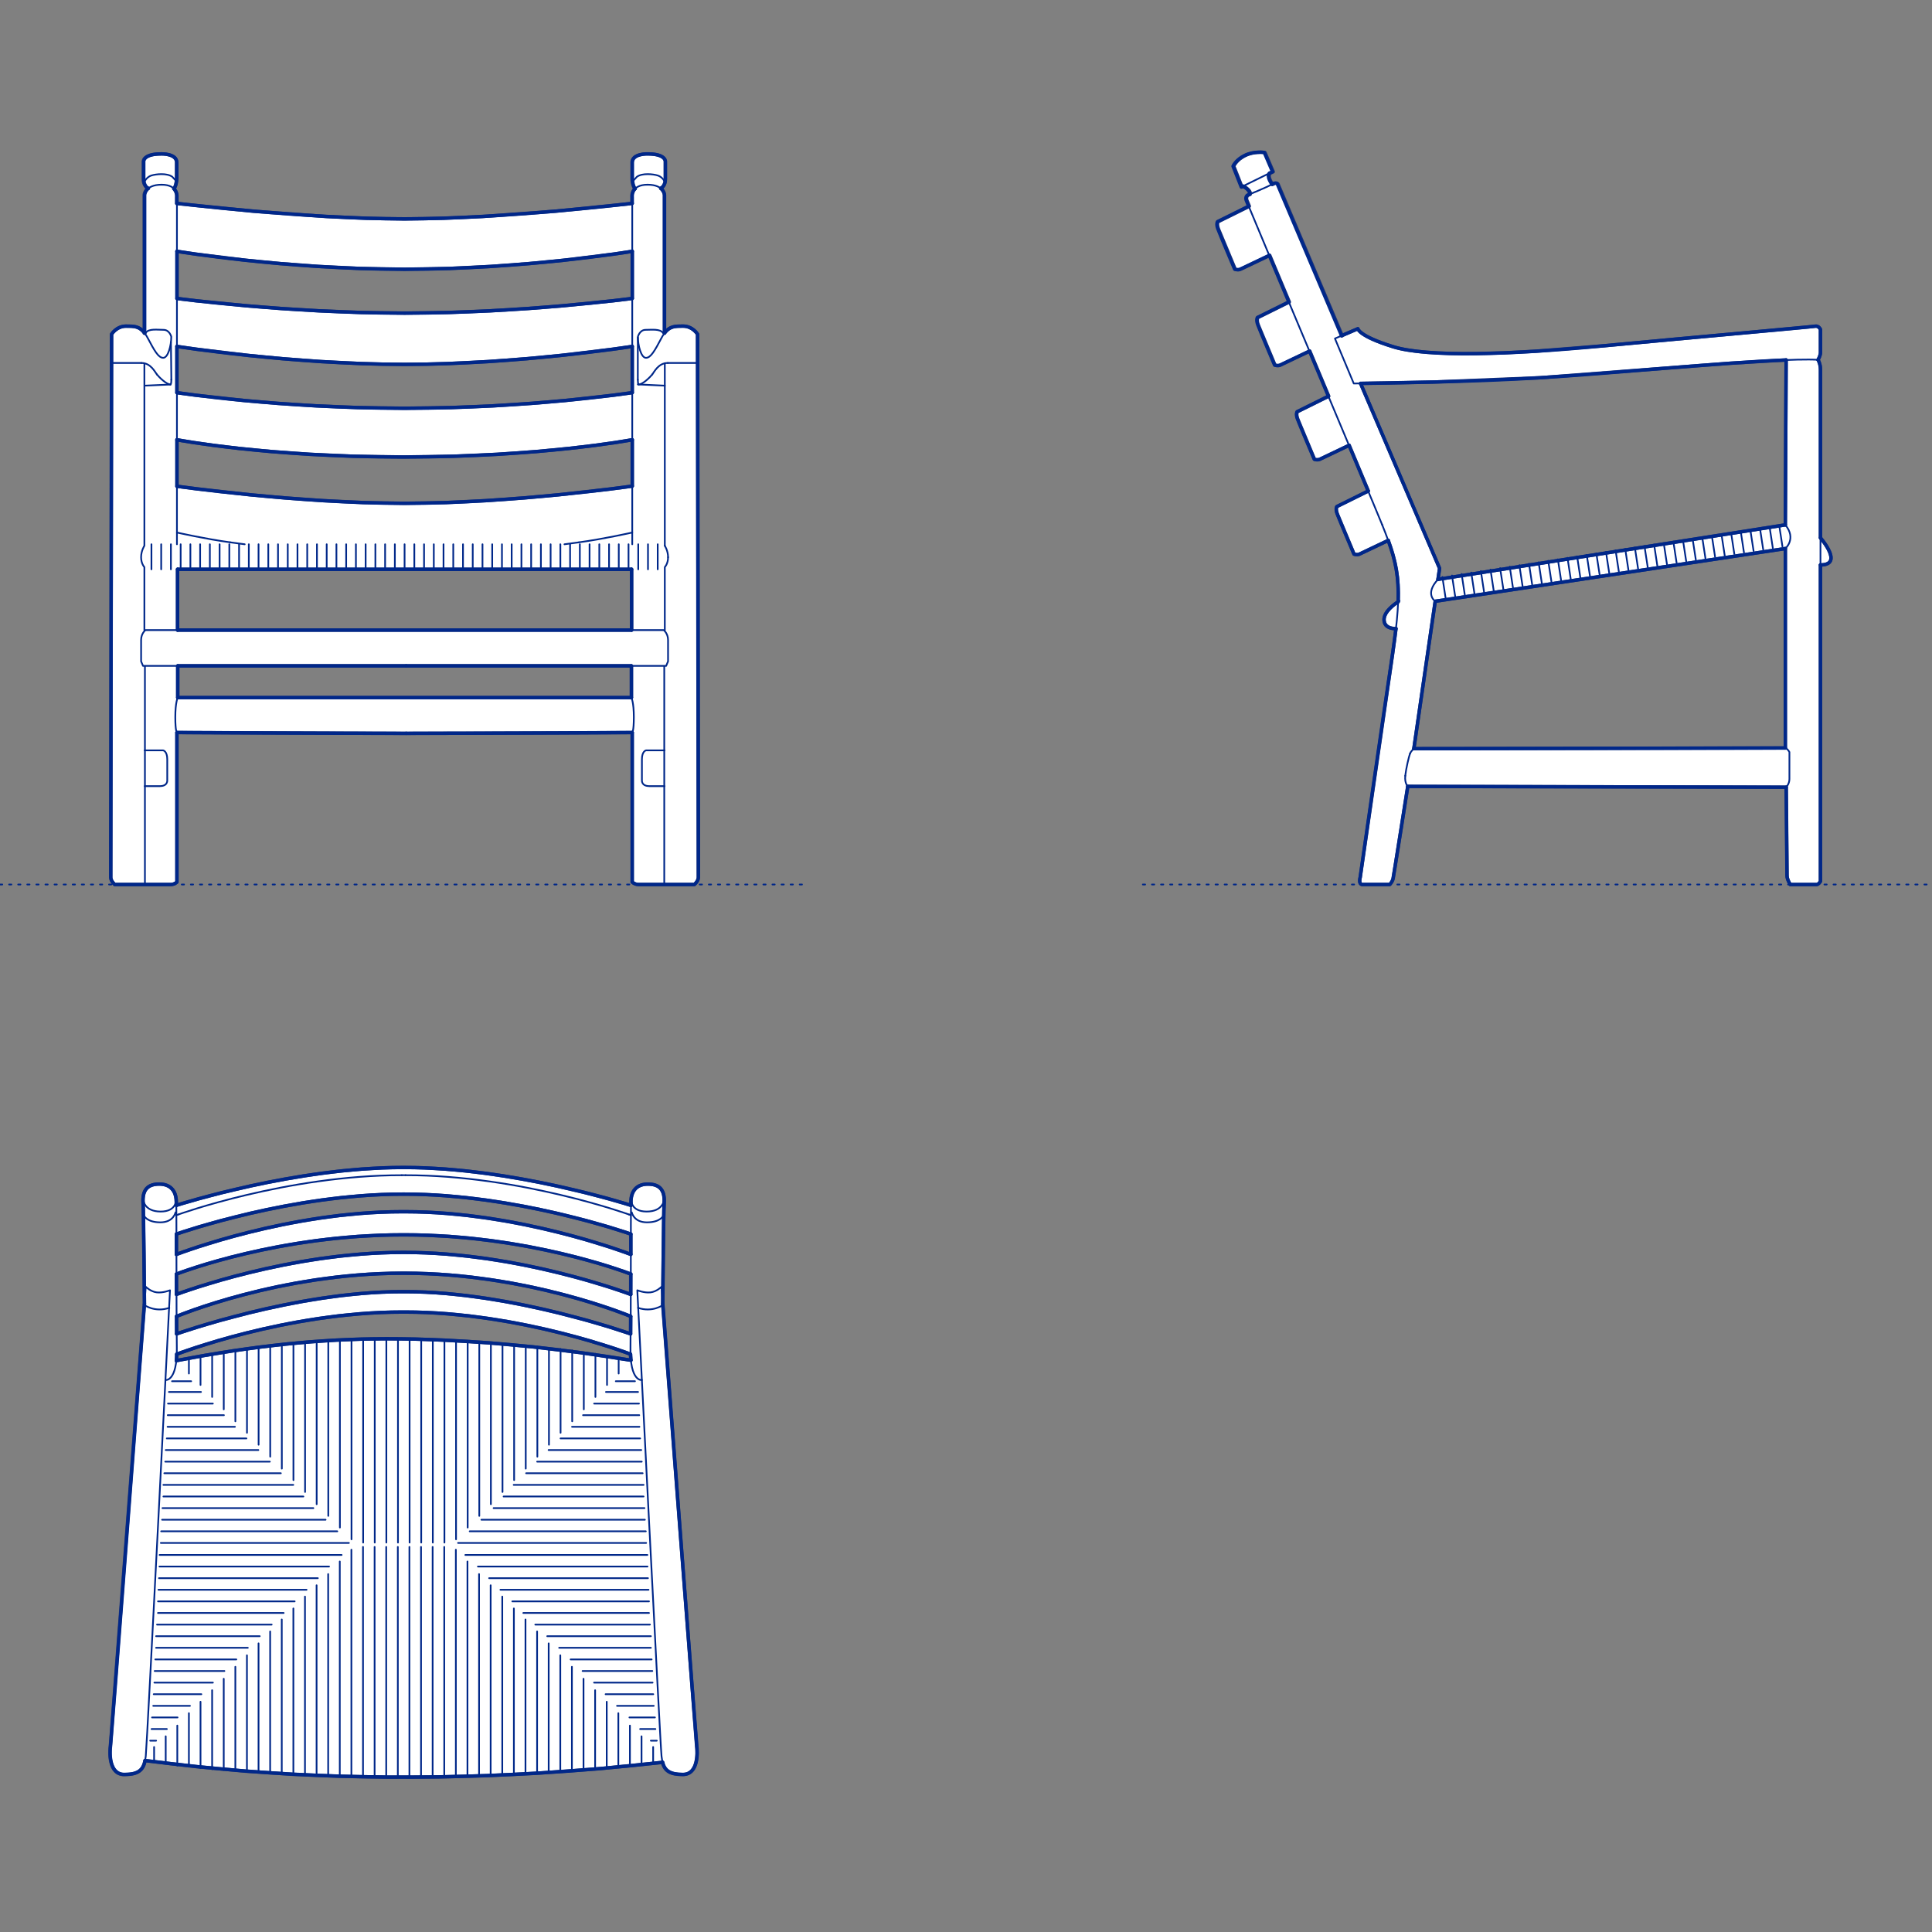 <?xml version="1.0" encoding="UTF-8"?>
<svg xmlns="http://www.w3.org/2000/svg" viewBox="0 0 850.39 850.39">
  <rect x="0" y="0" width="850.39" height="850.39" fill="#808080" stroke="none"/>
  <defs>
    <style>
      .cls-1, .cls-2 {
        stroke-width: .75px;
      }

      .cls-1, .cls-2, .cls-3 {
        fill: none;
        stroke: #002789;
      }

      .cls-1, .cls-2, .cls-3, .cls-4 {
        stroke-linecap: round;
        stroke-linejoin: round;
      }

      .cls-2 {
        stroke-dasharray: 0 0 1 3;
      }

      .cls-3, .cls-4 {
        stroke-width: 1.5px;
      }

      .cls-4 {
        fill: #fff;
        fill-rule: evenodd;
        stroke: #243775;
      }
    </style>
  </defs>
  <g id="Blocks_Fill" data-name="Blocks$Fill">
    <g id="HATCH">
      <path class="cls-4" d="M63.67,146.63l-.22-.28-.22-.26-.11-.12-.11-.12-.11-.12-.11-.11-.11-.11-.11-.1-.11-.1-.11-.1-.11-.09-.11-.09-.11-.09-.11-.08-.11-.08-.11-.08-.11-.07-.11-.07-.11-.07-.12-.06-.12-.06-.12-.06-.12-.06-.12-.05-.12-.05-.12-.05-.12-.04-.12-.04-.12-.04-.12-.04-.12-.03-.12-.03-.25-.06-.26-.05-.26-.04-.26-.04-.27-.03-.27-.03-.28-.02-.57-.03-1.87-.02h-.2s-.2.01-.2.01h-.19s-.19.03-.19.03l-.19.02-.18.03-.18.03-.18.03-.17.04-.17.04-.17.05-.16.05-.16.05-.16.06-.15.06-.15.06-.15.06-.15.07-.14.07-.14.07-.14.07-.13.07-.13.08-.13.08-.12.08-.12.08-.12.08-.11.08-.22.17-.21.17-.19.17-.18.17-.17.16-.16.16-.14.15-.13.15-.12.14-.11.13-.09.12-.08.11-.07.1-.06.08-.07.11-.02.04h0s-.35,239.06-.35,239.06v.08s.01.08.01.08v.08s.02.08.02.08v.08s.03.08.03.08l.02.08.02.08.02.08.02.08.02.08.03.08.03.07.03.07.03.07.03.07.03.07.03.07.04.07.07.13.08.13.08.13.08.12.08.12.08.11.08.11.08.1.08.1.08.09.15.16.13.13.11.11.09.08.07.06h0s0,0,0,0h24.6s.08,0,.08,0h.08s.08,0,.08,0h.08s.08-.01.08-.01h.08s.08-.02.08-.02l.15-.02.14-.03.14-.03.13-.04.13-.04.12-.04.12-.04.11-.05.11-.05.1-.05.1-.05.09-.05.09-.05.08-.05.08-.05.07-.05.07-.05.06-.04.06-.04.05-.04.08-.07.06-.05.04-.03h.01v-65.84l99.5.36h1.4l65.87-.18,24.13-.12,6.99-.04h1.87s.48-.01.48-.01h.12s.03,0,.03,0h0s0,0,0,0v65.82h0s.01.01.01.01l.04.03.06.05.08.07.05.04.06.04.06.04.07.05.07.05.08.05.08.05.09.05.09.05.1.05.1.05.11.05.11.05.12.04.12.04.13.04.13.04.14.03.14.03.15.02h.08s.08.02.08.02h.08s.08.01.08.01h.08s.08,0,.08,0h.08s.08,0,.08,0h24.52s.02-.02.02-.02l.06-.05.09-.08.11-.11.13-.13.15-.16.08-.09.08-.1.08-.1.08-.11.08-.11.08-.12.08-.12.08-.13.08-.13.07-.13.04-.07.03-.07.03-.07.03-.07.03-.07.03-.07.03-.07.03-.08.02-.08.02-.08.02-.08.02-.08.02-.08.02-.08v-.08s.02-.08.02-.08v-.08s.01-.08.01-.08v-.08s-.35-239.06-.35-239.06h0s-.02-.04-.02-.04l-.07-.11-.06-.08-.07-.1-.08-.11-.09-.12-.11-.13-.12-.14-.13-.15-.14-.15-.16-.16-.17-.16-.18-.17-.19-.17-.21-.17-.22-.17-.11-.08-.12-.08-.12-.08-.12-.08-.13-.08-.13-.08-.13-.07-.14-.07-.14-.07-.14-.07-.15-.07-.15-.06-.15-.06-.15-.06-.16-.06-.16-.05-.16-.05-.17-.05-.17-.04-.17-.04-.18-.03-.18-.03-.18-.03-.19-.02-.19-.02h-.19s-.2-.02-.2-.02h-.2s-1.87.02-1.87.02l-.57.03-.28.02-.27.03-.27.03-.26.04-.26.04-.26.05-.25.06-.12.03-.12.03-.12.04-.12.04-.12.04-.12.04-.12.05-.12.05-.12.05-.12.06-.12.06-.12.06-.12.06-.11.07-.11.07-.11.07-.11.08-.11.08-.11.08-.11.09-.11.09-.11.09-.11.1-.11.1-.11.1-.11.11-.11.11-.11.12-.11.12-.11.12-.22.26-.22.28v-60.68h0s0-.02,0-.02v-.06s0-.04,0-.04v-.05s-.01-.06-.01-.06v-.06s-.02-.07-.02-.07v-.08s-.03-.08-.03-.08l-.02-.09-.02-.09-.03-.1-.03-.1-.04-.11-.04-.11-.05-.12-.05-.12-.06-.12-.06-.12-.07-.13-.08-.13-.08-.13-.04-.07-.05-.07-.05-.07-.05-.07-.05-.07-.05-.07-.06-.07-.06-.07-.06-.07-.06-.07-.06-.07-.07-.06-.07-.06-.07-.06-.07-.06-.08-.06.2-.11h0s0,0,0,0h.02s.02-.02.02-.02l.03-.02.04-.03.05-.03.06-.04.06-.05.07-.06.07-.06.08-.07.08-.08.08-.09.08-.09.09-.1.04-.05.04-.06.04-.06.04-.06.04-.06.04-.07.04-.07.04-.07.04-.07.04-.07.04-.08.04-.08.04-.08.04-.08.04-.09.04-.09.03-.09.03-.09.03-.1.03-.1.03-.1.03-.1.03-.11.02-.11.02-.11.02-.12.02-.12.02-.12v-.12s.02-.13.02-.13v-.13s.02-.13.02-.13v-.14s0-.14,0-.14v-7.49h0s0-.01,0-.01h0s0-.03,0-.03v-.02s0-.03,0-.03v-.03s0-.04,0-.04v-.04s0-.04,0-.04v-.05s0-.05,0-.05v-.05s-.01-.06-.01-.06v-.06s-.02-.06-.02-.06v-.07s-.03-.07-.03-.07l-.02-.07-.02-.07-.03-.07-.02-.04-.02-.04-.02-.04-.02-.04-.02-.04-.02-.04-.02-.04-.02-.04-.02-.04-.02-.04-.03-.04-.03-.04-.03-.04-.03-.04-.03-.04-.03-.04-.03-.04-.04-.04-.04-.04-.04-.04-.04-.04-.04-.04-.04-.04-.04-.04-.05-.04-.05-.04-.05-.04-.05-.04-.05-.04-.05-.04-.11-.08-.12-.08-.13-.08-.14-.08-.14-.08-.15-.08-.16-.08-.17-.07-.18-.07-.19-.07-.2-.07-.21-.07-.22-.06-.23-.06-.24-.06-.25-.05-.26-.05-.27-.05-.28-.04-.29-.04-.61-.07-.66-.05-.71-.03h-.76s0-.01,0-.01h-.08s-.22,0-.22,0h-.34s-.44.03-.44.03l-.25.02-.27.02-.28.03-.29.04-.3.05-.31.06-.32.07-.32.08-.16.04-.16.05-.16.05-.16.05-.16.06-.15.06-.15.06-.15.07-.15.07-.15.07-.14.08-.14.08-.07.04-.07.04-.07.04-.06.05-.06.05-.06.05-.06.05-.06.05-.06.05-.06.05-.06.05-.06.06-.05.06-.05.06-.05.06-.05.06-.05.06-.05.06-.04.06-.04.07-.04.07-.04.07-.04.07-.04.07-.03.07-.03.07-.03.07-.03.08-.03.08-.02.08-.02.08-.02.08-.02.08-.02.08v.09s-.02.09-.02.09v.09s-.01.09-.01.09v.09s0,.09,0,.09v7.01h0s0,.14,0,.14l.02.37.02.26.03.29.04.32.05.35.07.36.04.18.04.19.05.19.05.18.06.18.06.18.06.18.07.17.04.08.04.08.04.08.04.08.04.08.04.08.04.07.05.07.05.07.05.07.05.06.03.03.03.03.05.06-.07.07-.07.07-.07.08-.06.08-.06.08-.06.08-.06.08-.05.08-.05.08-.05.08-.05.08-.05.08-.04.08-.04.08-.04.08-.04.08-.04.08-.03.08-.03.08-.03.08-.03.08-.03.08-.05.15-.04.15-.04.14-.03.14-.03.14-.02.13-.02.13v.12s-.02.11-.02.11v.11s-.01.1-.01.1v.09s0,.09,0,.09v.08s0,.07,0,.07v.11s.01.07.01.07v.02s0,2.85,0,2.85h-.1s0,.01,0,.01l-33.62,3.4-32.26,2.34-17.14.77-16.73.29h-.69l-16.73-.29-17.14-.77-32.26-2.34-33.62-3.4h-.1v-2.86h0s0-.02,0-.02v-.07s.01-.11.01-.11v-.07s0-.08,0-.08v-.09s0-.09,0-.09v-.1s-.01-.11-.01-.11v-.11s-.02-.12-.02-.12l-.02-.13-.02-.13-.03-.14-.03-.14-.04-.14-.04-.15-.05-.15-.03-.08-.03-.08-.03-.08-.03-.08-.03-.08-.04-.08-.04-.08-.04-.08-.04-.08-.04-.08-.05-.08-.05-.08-.05-.08-.05-.08-.05-.08-.06-.08-.06-.08-.06-.08-.06-.08-.07-.08-.07-.07-.07-.07.05-.06.03-.03.03-.03.05-.06.05-.07.05-.07.05-.07.04-.07.04-.08.04-.08.04-.08.04-.08.04-.08.04-.08.07-.17.06-.18.06-.18.06-.18.05-.18.05-.19.04-.19.04-.18.07-.36.05-.35.04-.32.03-.29.02-.26.02-.37v-.14s0-7.01,0-7.01v-.09s0-.09,0-.09v-.09s-.01-.09-.01-.09v-.09s-.02-.09-.02-.09l-.02-.08-.02-.08-.02-.08-.02-.08-.02-.08-.03-.08-.03-.08-.03-.07-.03-.07-.03-.07-.04-.07-.04-.07-.04-.07-.04-.07-.04-.07-.04-.06-.05-.06-.05-.06-.05-.06-.05-.06-.05-.06-.05-.06-.06-.06-.06-.05-.06-.05-.06-.05-.06-.05-.06-.05-.06-.05-.06-.05-.06-.05-.07-.04-.07-.04-.07-.04-.14-.08-.14-.08-.15-.07-.15-.07-.15-.07-.15-.06-.15-.06-.16-.06-.16-.05-.16-.05-.16-.05-.16-.04-.32-.08-.32-.07-.31-.06-.3-.05-.29-.04-.28-.03-.27-.02-.25-.02-.44-.02h-.34s-.27,0-.27,0h-.02s-.76.01-.76.01l-.71.03-.66.05-.61.07-.29.04-.28.04-.27.05-.26.05-.25.05-.24.06-.23.06-.22.06-.21.07-.2.07-.19.07-.18.07-.17.07-.16.08-.15.08-.14.08-.14.08-.13.08-.12.08-.11.08-.05.04-.05.04-.05.04-.05.04-.05.04-.05.04-.04.04-.04.04-.04.04-.04.04-.04.04-.04.04-.04.04-.03.04-.03.04-.03.04-.03.04-.03.04-.03.04-.03.04-.02.04-.02.04-.02.04-.02.04-.02.04-.02.04-.02.04-.02.04-.02.04-.02.04-.03.07-.02.07-.02.07-.02.07v.07s-.03.06-.03.06v.06s-.02.06-.02.06v.05s0,.05,0,.05v.05s0,.04,0,.04v.04s0,.04,0,.04v.03s0,.03,0,.03v.02s0,.02,0,.02h0s0,.02,0,.02h0v7.63s0,.14,0,.14v.13s.02.13.02.13v.13s.02.12.02.12l.02.12.02.12.02.12.02.11.02.11.03.11.03.1.03.1.03.1.03.1.03.09.03.09.04.09.04.09.04.08.04.08.04.08.04.08.04.07.04.07.04.07.04.07.04.07.04.06.04.06.04.06.04.06.04.05.09.1.08.09.08.09.08.08.08.07.07.06.07.06.06.05.06.04.05.03.04.03.03.02h.02s.02.03.02.03h0s.2.11.2.11l-.08.06-.07.06-.07.06-.07.06-.07.06-.06.07-.06.07-.06.07-.06.07-.06.07-.05.07-.05.07-.05.07-.05.07-.05.07-.04.07-.08.13-.08.13-.07.13-.06.12-.06.12-.05.12-.05.12-.04.11-.04.11-.03.1-.03.1-.02.09-.02.09-.02.08v.08s-.02.07-.02.07v.06s-.01.06-.01.06v.05s0,.04,0,.04v.06s0,.02,0,.02v60.68M278.29,131.37h-.1s0,.01,0,.01l-8.34,1.01-22.21,2.21-14.99,1.18-16.88,1.03-18.24.73-19.08.28h-.69l-19.08-.28-18.24-.73-16.88-1.03-14.99-1.18-22.21-2.21-8.34-1.01h-.1v-20.77l.1.02h0s8.24,1.23,8.24,1.23l22.05,2.71,14.95,1.44,16.89,1.26,18.34.89,19.28.34h.69l19.28-.34,18.34-.89,16.89-1.26,14.95-1.44,22.05-2.71,8.24-1.23.1-.02v20.75M77.88,152.48l.1.02h0s8.59,1.23,8.59,1.23l22.63,2.71,15.11,1.45,16.85,1.26,18.01.89,9.25.25,9.32.09h.69l9.32-.09,9.25-.25,18.01-.89,16.85-1.26,15.11-1.45,22.63-2.71,8.59-1.23.1-.02v20.34s-.46.07-.46.07h0s-7.83,1.06-7.83,1.06l-21.3,2.34-14.68,1.25-16.82,1.09-18.55.77-19.87.29h-1.4l-19.87-.29-18.55-.77-16.82-1.09-14.68-1.25-21.3-2.34-7.83-1.06-.46-.07v-20.34M77.88,193.55l.46.09h0s1.79.32,1.79.32l5.24.85,8.47,1.2,11.48,1.38,14.28,1.38,16.86,1.2,19.23.85,21.38.32h1s21.43-.32,21.43-.32l19.35-.85,17.03-1.2,14.47-1.38,11.67-1.38,8.63-1.2,7.16-1.17h.03s.46-.09.46-.09v20.41l-.46.07h0s-8.88,1.17-8.88,1.17l-23.09,2.58-15.2,1.38-16.75,1.2-17.63.85-17.84.32h-.69l-17.86-.32-17.68-.85-16.82-1.2-15.29-1.38-23.25-2.58-8.96-1.17v-20.48M78.16,250.59h199.84v26.76H78.16v-26.76M277.93,307.04H78.23v-13.95h199.69v13.95Z"/>
    </g>
    <g id="HATCH-2" data-name="HATCH">
      <path class="cls-4" d="M590.49,147.77l7.19-3.08h0s0,0,0,0h0s0,.02,0,.02v.02s0,.02,0,.02v.03s.02.03.02.03v.03s.03.04.03.04l.02.04.02.05.03.05.03.06.04.06.04.06.05.07.05.07.06.08.07.08.07.08.08.09.09.09.1.1.1.1.11.1.12.11.13.11.14.11.15.12.16.12.35.25.39.27.44.28.49.29.54.31.6.32.65.33.71.34.78.35.84.37.91.38,2.04.78,2.34.82,2.66.86.72.22.75.21.78.2.81.19,1.71.36,1.82.32,1.93.29,2.04.26,2.14.23,2.24.2,4.78.31,5.16.2,5.51.09,5.84-.02,12.6-.33,13.68-.7,29.93-2.38,61.56-5.67,30.73-2.86.58-.07.19-.03h.07s.05-.02.05-.02l.08-.02h.08s.08-.02.08-.02h.08s.08,0,.08,0h.04s.04,0,.04,0h.04s.04,0,.04,0h.04s.04,0,.04,0h.04s.04,0,.04,0h.04s.03,0,.03,0h.03s.03.01.03.01h.07s.07.03.07.03l.06.02.06.02.06.02.06.02.06.02.06.03.06.03.05.03.05.03.05.03.05.03.05.03.05.03.05.04.04.04.04.04.04.04.04.04.04.04.04.04.04.04.03.04.03.04.03.04.03.04.06.08.05.07.05.07.04.07.04.06.03.06.03.05.02.05.02.04.03.06v.02s0,0,0,0v10.14s0,.07,0,.07v.07s0,.07,0,.07v.07s-.01.07-.01.07l-.02.14-.02.14-.03.14-.03.14-.04.14-.04.14-.04.14-.04.14-.05.13-.1.26-.1.24-.1.23-.1.21-.09.18-.08.16-.12.22-.05.08v.02s.05.06.05.06l.05.1.07.14.08.17.09.21.1.24.1.27.1.3.05.16.05.17.05.17.04.18.04.19.04.19.04.2.03.2.03.21.02.22.02.22v.22s.02.23.02.23v.23s0,74.08,0,74.08h0s0,0,0,0h0s.02.03.02.03l.09.1.31.38.47.59.57.76.31.44.32.47.33.49.32.51.32.53.3.54.14.28.14.28.13.28.13.28.12.28.11.28.1.28.09.28.08.27.04.14.03.13.03.13.03.13.02.13.02.13.02.13v.13s.02.13.02.13v.13s.01.13.01.13v.12s0,.12,0,.12v.12s-.01.06-.01.06v.06s-.01.06-.01.06v.06s-.02.06-.02.06v.06s-.02.06-.02.06v.06s-.03.06-.03.06l-.02.06-.02.06-.02.05-.02.05-.02.05-.02.05-.02.05-.02.05-.02.05-.03.05-.03.05-.03.05-.03.05-.03.05-.03.05-.03.05-.03.05-.04.05-.04.05-.04.04-.04.04-.04.04-.04.04-.04.04-.05.04-.05.04-.05.04-.05.04-.05.04-.05.04-.05.04-.06.04-.06.04-.06.03-.06.03-.06.03-.06.03-.06.03-.07.03-.07.03-.07.03-.07.03-.07.03-.15.05-.16.05-.16.05-.17.04-.18.04-.18.03-.19.03-.2.03-.2.02-.21.02h-.22s-.23.03-.23.03h-.23s-.24,0-.24,0v139.23s0,0,0,0v.02s-.03.05-.03.05l-.04.07-.06.09-.07.11-.04.06-.04.06-.05.06-.05.07-.05.07-.06.07-.06.07-.06.07-.07.07-.03.03-.04.03-.04.03-.04.03-.04.03-.04.03-.04.03-.04.03-.04.03-.04.03-.04.02-.04.02-.04.02-.04.02-.04.02-.04.02-.05.02-.05.02h-.02s-.02.01-.02.01h-.02s-.02.01-.02.01h-.02s-.02.01-.02.01h-.02s-.02,0-.02,0h-.02s-.02,0-.02,0h-.02s-.02,0-.02,0h-.02s-.02,0-.02,0h-.03s-.03,0-.03,0h-6.16s-5.35,0-5.35,0h0s-.06-.1-.06-.1l-.16-.27-.11-.19-.12-.22-.13-.25-.13-.28-.13-.3-.13-.31-.06-.16-.06-.17-.06-.17-.05-.17-.05-.17-.04-.17-.04-.17-.03-.17v-.09s-.03-.09-.03-.09v-.09s-.02-.09-.02-.09v-.09s-.01-.09-.01-.09v-.09s0-.08,0-.08l-.18-20.1-.18-18.75-166.57-.36-6.42,40.41-.04.2v.04s-.05.13-.05.13l-.04.13-.04.13-.05.13-.05.12-.05.12-.05.12-.06.12-.06.11-.06.11-.06.11-.06.1-.12.19-.12.18-.12.16-.11.14-.1.12-.09.1-.07.08-.05.06-.05.05h-12.23s-.04,0-.04,0h-.04s-.04-.02-.04-.02h-.03s-.03-.02-.03-.02h-.03s-.03-.02-.03-.02h-.03s-.03-.03-.03-.03h-.03s-.03-.03-.03-.03l-.03-.02-.03-.02-.03-.02-.03-.02-.03-.02-.02-.02-.02-.02-.02-.02-.02-.02-.02-.02-.02-.02-.02-.02-.02-.02-.02-.02-.02-.03-.02-.03-.02-.03-.02-.03-.02-.03v-.03s-.03-.03-.03-.03v-.03s-.03-.03-.03-.03v-.03s-.02-.03-.02-.03v-.03s-.02-.03-.02-.03v-.03s-.02-.03-.02-.03l-.02-.06-.02-.06v-.07s-.03-.07-.03-.07v-.07s-.02-.07-.02-.07v-.07s-.01-.07-.01-.07v-.07s0-.07,0-.07v-.07s0-.07,0-.07v-.14s.01-.14.01-.14v-.13s.03-.13.03-.13l.02-.13.02-.12.04-.22.04-.18.03-.14.03-.11h0s0-.01,0-.01l14.23-98.16,1.52-11.34h-.06s-.17,0-.17,0h-.12s-.14,0-.14,0h-.16s-.18-.02-.18-.02l-.19-.02-.21-.02-.22-.03-.23-.04-.23-.05-.12-.03-.12-.03-.12-.03-.12-.03-.12-.04-.12-.04-.12-.04-.12-.05-.12-.05-.12-.05-.12-.06-.12-.06-.12-.07-.12-.07-.11-.07-.06-.04-.06-.04-.06-.04-.05-.04-.05-.04-.05-.04-.05-.04-.05-.05-.05-.05-.05-.05-.05-.05-.05-.05-.05-.05-.05-.05-.05-.05-.04-.06-.04-.06-.04-.06-.04-.06-.04-.06-.04-.06-.04-.06-.04-.06-.04-.07-.03-.07-.03-.07-.03-.07-.03-.07-.03-.07-.03-.07-.03-.08-.02-.08-.02-.08-.02-.08-.02-.08-.02-.08-.02-.09-.02-.09v-.09s-.03-.09-.03-.09v-.09s-.02-.09-.02-.09v-.1s-.01-.1-.01-.1v-.1s0-.1,0-.1v-.08s0-.08,0-.08v-.08s0-.08,0-.08v-.08s.02-.08.02-.08v-.08s.02-.08.02-.08v-.08s.03-.08.03-.08l.03-.16.04-.16.04-.16.05-.16.06-.16.06-.16.06-.16.07-.16.07-.16.08-.15.08-.15.09-.15.09-.15.09-.15.1-.15.1-.15.1-.15.22-.29.23-.28.23-.28.24-.27.25-.26.25-.26.26-.25.26-.24.26-.23.52-.44.51-.41.48-.37.45-.32.4-.28.35-.23.05-1.99v-1.91s-.03-1.84-.03-1.84l-.08-1.78-.12-1.73-.17-1.68-.21-1.64-.25-1.61-.3-1.59-.34-1.58-.38-1.57-.42-1.57-.46-1.59-.51-1.61-1.14-3.3-.03.02h0s-12.63,6.01-12.63,6.01l-.05.02-.05.02-.05.02-.05.02-.05.02-.05.02h-.05s-.05.03-.05.03h-.05s-.05.02-.05.02h-.05s-.05.02-.05.02h-.05s-.05.01-.05.01h-.1s-.1.02-.1.02h-.1s-.1,0-.1,0h-.1s-.1,0-.1,0h-.09s-.09-.02-.09-.02h-.09s-.09-.02-.09-.02h-.08s-.15-.04-.15-.04l-.14-.03-.12-.03-.09-.03-.07-.02-.06-.02h0s0,0,0,0l-7.26-17.39-.2-.54-.06-.19-.06-.18-.05-.18-.04-.17-.04-.16-.03-.16-.02-.15-.02-.14v-.14s-.02-.13-.02-.13v-.13s0-.12,0-.12v-.11s0-.11,0-.11v-.1s.02-.1.02-.1v-.09s.03-.08.03-.08l.02-.08.02-.07.02-.07.02-.06.02-.05.02-.05.02-.04.02-.04v-.03s.03-.03.03-.03v-.02s.02-.01.02-.01h0s0-.01,0-.01l13.82-6.85-8.42-20.11-.27.13h0s-12.63,6.02-12.63,6.02l-.05.02-.05.02-.05.02-.05.02-.05.02-.05.02h-.05s-.05.03-.05.03h-.05s-.05.02-.05.02h-.05s-.05.02-.05.02h-.05s-.05.01-.05.01h-.1s-.1.02-.1.02h-.1s-.1,0-.1,0h-.1s-.1,0-.1,0h-.09s-.09-.02-.09-.02h-.09s-.09-.02-.09-.02h-.08s-.15-.04-.15-.04l-.14-.03-.12-.03-.09-.03-.07-.02-.06-.02h0s0,0,0,0l-7.26-17.39-.2-.54-.06-.19-.06-.18-.05-.18-.04-.17-.04-.16-.03-.16-.02-.15-.02-.14v-.14s-.02-.13-.02-.13v-.13s0-.12,0-.12v-.11s0-.11,0-.11v-.1s.02-.1.02-.1v-.09s.03-.08.03-.08l.02-.08.02-.07.02-.07.02-.06.02-.05.02-.05.02-.04.02-.04v-.03s.03-.03.03-.03v-.02s.02-.01.02-.01h0s0-.01,0-.01l13.8-6.84-8.33-19.85-.31.15h0s-12.63,6.01-12.63,6.01l-.05.02-.05.02-.05.02-.05.02-.05.02-.05.02h-.05s-.05.03-.05.03h-.05s-.05.02-.05.02h-.05s-.05.02-.05.02h-.05s-.05.01-.05.01h-.1s-.1.02-.1.02h-.1s-.1,0-.1,0h-.1s-.1,0-.1,0h-.09s-.09-.02-.09-.02h-.09s-.09-.02-.09-.02h-.08s-.15-.04-.15-.04l-.14-.03-.12-.03-.09-.03-.07-.02-.06-.02h0s0,0,0,0l-7.26-17.39-.2-.54-.06-.19-.06-.18-.05-.18-.04-.17-.04-.16-.03-.16-.02-.15-.02-.14v-.14s-.02-.13-.02-.13v-.13s0-.12,0-.12v-.11s0-.11,0-.11v-.1s.02-.1.02-.1v-.09s.03-.08.03-.08l.02-.08.02-.07.02-.07.02-.06.02-.05.02-.05.02-.04.02-.04v-.03s.03-.03.03-.03v-.02s.02-.01.02-.01h0s0-.01,0-.01l13.84-6.86-8.61-20.51-.19.09h0s-12.63,6.01-12.63,6.01l-.05.02-.05.02-.05.02-.05.02-.05.02-.05.02h-.05s-.05.03-.05.03h-.05s-.05.02-.05.02h-.05s-.05.02-.05.02h-.05s-.05.01-.05.01h-.1s-.1.02-.1.02h-.1s-.1,0-.1,0h-.1s-.1,0-.1,0h-.09s-.09-.02-.09-.02h-.09s-.09-.02-.09-.02h-.08s-.15-.04-.15-.04l-.14-.03-.12-.03-.09-.03-.07-.02-.06-.02h0s0,0,0,0l-7.26-17.39-.2-.54-.06-.19-.06-.18-.05-.18-.04-.17-.04-.16-.03-.16-.02-.15-.02-.14v-.14s-.02-.13-.02-.13v-.13s0-.12,0-.12v-.11s0-.11,0-.11v-.1s.02-.1.02-.1v-.09s.03-.08.03-.08l.02-.08.02-.07.02-.07.02-.06.02-.05.02-.05.02-.04.02-.04v-.03s.03-.03.03-.03v-.02s.02-.01.02-.01h0s0-.01,0-.01l13.74-6.81-1.06-2.57-.03-.07h0s-.02-.08-.02-.08l-.02-.07-.02-.07-.02-.06v-.06s-.03-.06-.03-.06v-.06s-.02-.06-.02-.06v-.06s-.01-.06-.01-.06v-.06s0-.06,0-.06v-.05s0-.05,0-.05v-.05s0-.05,0-.05v-.05s.01-.05.01-.05v-.05s.02-.05.02-.05v-.05s.02-.05.02-.05v-.04s.02-.04.02-.04v-.04s.03-.04.03-.04v-.04s.03-.04.03-.04l.02-.04.02-.04.02-.04.02-.03.02-.03.02-.03.02-.03.02-.03.02-.03.02-.03.02-.03.02-.03.04-.05.03-.04.03-.04.03-.04.03-.03.03-.03.02-.02.02-.02h.02s.01-.03.01-.03h.01s0,0,0,0h0s.97-.4.97-.4v-.04s.02-.04.02-.04v-.04s.01-.04.01-.04v-.04s0-.04,0-.04v-.04s0-.04,0-.04v-.04s0-.04,0-.04v-.04s0-.04,0-.04v-.04s0-.04,0-.04v-.04s-.01-.04-.01-.04v-.04s-.02-.04-.02-.04v-.04s-.02-.04-.02-.04v-.04s-.02-.04-.02-.04v-.04s-.03-.04-.03-.04l-.02-.04-.02-.04-.02-.04-.02-.04-.02-.04-.02-.04-.04-.08-.04-.08-.05-.08-.05-.08-.05-.07-.05-.07-.06-.07-.06-.07-.06-.07-.06-.07-.06-.07-.13-.13-.14-.13-.14-.13-.14-.12-.14-.12-.14-.11-.14-.1-.27-.19-.25-.17-.22-.14-.18-.11-.21-.12-.74.36h0s-3.62-9.16-3.62-9.16h0s.01-.03.01-.03l.05-.1.03-.07.04-.08.05-.1.06-.11.07-.12.08-.13.09-.14.1-.15.11-.16.12-.16.13-.17.15-.18.16-.18.17-.19.18-.19.2-.2.21-.2.22-.2.24-.2.25-.2.27-.2.28-.2.3-.2.31-.2.33-.2.34-.19.36-.19.38-.18.38-.17.39-.16.39-.14.38-.13.38-.12.38-.1.38-.09.37-.08.37-.07.36-.06.35-.05.35-.04.34-.03.33-.03.32-.02h.31s.57-.03.57-.03h.52s.46.02.46.02l.39.03.31.03.23.03.19.03h0s0,0,0,0l3.62,8.44h0s0,0,0,0h0s0,0,0,0h0s-.02.01-.02.01l-.07.03-.26.13-.97.48-.03.04-.03.04-.03.04-.03.04-.03.04-.03.04-.03.04-.02.04-.02.04-.02.04-.02.04-.02.04-.02.04-.02.04-.02.04v.04s-.03.04-.03.04v.05s-.02.05-.02.05v.05s-.02.05-.02.05v.05s-.01.05-.01.05v.05s0,.05,0,.05v.05s0,.05,0,.05v.05s0,.05,0,.05v.05s0,.05,0,.05v.05s.01.1.01.1v.1s.03.1.03.1l.02.1.02.1.02.1.03.1.03.1.03.1.03.1.03.1.04.1.08.2.08.2.09.19.09.19.09.18.09.17.18.32.17.28.15.23.12.17.08.11.02.03h0s0,0,0,0h0s0,0,0,0l.09-.05.09-.05.09-.05.08-.04.08-.04.08-.04.08-.04.08-.03.07-.03.07-.03.07-.02.07-.02.07-.02.06-.02h.06s.06-.03.06-.03h.06s.06-.02.06-.02h.05s.05,0,.05,0h.05s.03,0,.03,0h.02s.02,0,.02,0h.02s.02,0,.02,0h.02s.02,0,.02,0h.02s.02,0,.02,0h.02s.02,0,.02,0h.02s.02,0,.02,0h.02s.02,0,.02,0h.02s.02.01.02.01h.02s.02.01.02.01h.02s.02.01.02.01h.02s.02.01.02.01h.02s.02.01.02.01h.02s.02.02.02.02h.02s.01.02.01.02h.01s.03.03.03.03l.03.02.03.02.02.02.02.02.02.02.02.02.02.02.02.02.02.02.02.02v.02s.03.02.03.02v.02s.02.02.02.02v.02s.02.01.02.01h0s0,.03,0,.03h0s.01.03.01.03v.02s.01,0,.01,0h0s0,0,0,0l28.22,66.65M632.94,255.01l152.89-23.99h0s0-.01,0-.01v-.04s0-.16,0-.16v-.61s.01-2.3.01-2.3l.04-8.22.12-24.95.12-24.95.04-8.22v-2.3s.01-.61.01-.61v-.16s0-.04,0-.04h0s0-.01,0-.01l-24.45,1.43-83.83,6.39-46.8,1.89-32.23.6,34.79,81.43h0s-.72,4.82-.72,4.82M785.83,329.24h0v-87.76h0v-.02l-154.1,23.2h0s0,.01,0,.01v.04s-.03.14-.03.14l-.08.54-.3,2.06-1.07,7.35-3.23,22.3-3.23,22.3-1.07,7.35-.3,2.06-.08.54-.02.14v.04s0,0,0,0h0s163.5-.3,163.5-.3Z"/>
    </g>
    <g id="HATCH-3" data-name="HATCH">
      <path class="cls-4" d="M63.58,573.96l-.03-3.79h0s-.46-37.35-.46-37.35l-.13-3.46-.02-.55v-.52s0-.25,0-.25v-.25s.02-.24.02-.24l.02-.24.02-.23.02-.23.03-.22.03-.22.04-.21.04-.21.05-.2.05-.2.05-.19.06-.19.06-.18.07-.18.07-.17.07-.17.08-.17.08-.16.09-.16.09-.15.09-.15.1-.14.1-.14.11-.13.11-.13.11-.12.12-.12.12-.12.12-.11.13-.11.13-.1.14-.1.14-.09.14-.09.15-.09.15-.08.15-.08.16-.07.16-.07.16-.07.17-.06.17-.06.17-.06.18-.05.18-.05.18-.04.19-.04.19-.04.19-.03.2-.03.2-.03.2-.02.21-.02.21-.02.43-.02h.44s.22,0,.22,0h.22s.22.02.22.02h.21s.21.03.21.03l.21.02.2.03.2.03.2.03.19.04.19.04.19.05.18.05.18.05.18.06.17.06.17.07.17.07.16.07.16.08.16.08.15.08.15.09.15.09.14.1.14.1.14.1.13.11.13.11.13.11.12.12.12.12.12.12.11.13.11.13.11.13.1.14.1.14.1.14.09.15.09.15.09.15.08.16.08.16.07.16.07.17.07.17.06.17.06.18.06.18.05.18.05.19.05.19.04.19.04.2.04.2.03.2.03.2.03.21.02.21.02.21v.22s.03.44.03.44l.02,1.77,2.91-.9,6.84-1.97,10.17-2.68,12.89-3.02,7.28-1.52,7.73-1.47,8.11-1.37,8.41-1.22,8.64-1.03,8.79-.79,8.87-.51,4.44-.13,4.43-.05h1.03l4.43.05,4.44.13,8.87.51,8.79.79,8.64,1.03,8.42,1.22,8.11,1.37,7.73,1.47,7.28,1.52,12.9,3.02,10.17,2.68,6.84,1.97,2.91.9.02-1.77.02-.44v-.22s.03-.21.03-.21l.02-.21.03-.21.03-.2.03-.2.04-.2.04-.2.04-.19.05-.19.05-.19.05-.18.06-.18.06-.18.06-.17.07-.17.07-.17.07-.16.08-.16.08-.16.09-.15.09-.15.09-.15.1-.14.1-.14.1-.14.11-.13.11-.13.11-.13.12-.12.12-.12.12-.12.13-.11.13-.11.13-.11.14-.1.14-.1.14-.1.15-.09.15-.09.15-.08.16-.08.16-.08.16-.07.17-.07.17-.07.17-.06.18-.06.18-.05.18-.05.19-.05.19-.04.19-.04.2-.03.2-.03.2-.03.21-.02.21-.02h.21s.22-.02.22-.02h.22s.22,0,.22,0h.44s.43.03.43.03l.21.02.21.02.2.02.2.03.2.03.19.03.19.04.19.04.18.04.18.05.18.05.17.06.17.06.17.06.16.07.16.07.16.07.15.08.15.08.15.09.14.09.14.09.14.1.13.1.13.11.12.11.12.12.12.12.11.12.11.13.11.13.1.14.1.14.09.15.09.15.09.16.08.16.08.17.07.17.07.17.07.18.06.18.06.19.05.19.05.2.05.2.04.21.04.21.03.22.03.22.02.23.02.23.02.24v.24s.02.25.02.25v.25s0,.52,0,.52l-.02.55-.13,3.46-.46,37.35-.03,3.79,14.95,194.63v.04s0,.03,0,.03l.03.23.03.27.05.66.02.38.02.41v.44s.01.46.01.46v.48s-.03.5-.03.5l-.03.51-.05.52-.06.53-.08.53-.05.27-.05.27-.06.27-.06.26-.07.26-.07.26-.08.26-.08.26-.09.25-.1.25-.1.25-.11.24-.12.24-.12.23-.06.11-.07.11-.07.11-.07.11-.07.11-.07.11-.08.1-.08.1-.08.1-.08.1-.08.1-.09.09-.09.09-.09.09-.09.09-.09.09-.1.08-.1.08-.1.08-.1.08-.1.07-.11.07-.11.07-.11.07-.11.06-.12.06-.12.06-.12.05-.12.05-.13.05-.13.05-.13.04-.13.04-.14.04-.14.03-.14.03-.14.03-.15.02-.15.02-.15.02h-.15s-.16.02-.16.02h-.16s-.16,0-.16,0h-.53s-.51-.02-.51-.02l-.49-.02-.47-.03-.45-.04-.43-.05-.41-.06-.4-.08-.19-.04-.19-.04-.18-.05-.18-.05-.18-.05-.17-.05-.17-.06-.16-.06-.16-.06-.16-.06-.15-.07-.15-.07-.14-.07-.14-.08-.14-.08-.13-.08-.13-.08-.13-.09-.12-.09-.12-.09-.12-.09-.11-.1-.11-.1-.11-.1-.1-.11-.1-.11-.1-.11-.09-.11-.09-.12-.09-.12-.09-.12-.08-.12-.08-.13-.08-.13-.08-.13-.07-.14-.07-.14-.07-.14-.07-.14-.06-.15-.06-.15-.06-.15-.06-.16-.05-.16-.1-.33-.09-.34-27.58,2.77-27.65,2.01-21.69,1.05-21.71.58-21.72.1-21.72-.4-20.54-.86-20.89-1.39-21.6-1.99-22.66-2.65-.08.39-.09.38-.1.36-.05.18-.06.17-.06.17-.06.17-.06.16-.07.16-.07.16-.07.15-.07.15-.08.15-.08.14-.08.14-.09.14-.09.13-.09.13-.1.13-.1.12-.1.12-.11.12-.11.11-.11.11-.12.11-.12.11-.12.1-.13.1-.13.1-.13.09-.14.09-.14.09-.15.08-.15.08-.15.08-.16.07-.16.07-.17.07-.17.07-.18.06-.18.06-.19.06-.19.05-.2.05-.2.05-.21.04-.21.04-.43.07-.46.06-.48.05-.5.04-.52.03-.54.02h-.57s-.16,0-.16,0h-.16s-.16-.01-.16-.01h-.15s-.15-.03-.15-.03l-.15-.02-.15-.02-.14-.03-.14-.03-.14-.03-.14-.04-.13-.04-.13-.04-.13-.05-.13-.05-.12-.05-.12-.05-.12-.06-.12-.06-.11-.06-.11-.07-.11-.07-.11-.07-.1-.07-.1-.08-.1-.08-.1-.08-.1-.08-.09-.09-.09-.09-.09-.09-.09-.09-.09-.09-.08-.1-.08-.1-.08-.1-.08-.1-.08-.1-.07-.11-.07-.11-.07-.11-.07-.11-.07-.11-.06-.11-.12-.23-.12-.24-.11-.24-.1-.25-.1-.25-.09-.25-.08-.26-.08-.26-.07-.26-.07-.26-.06-.26-.06-.27-.05-.27-.05-.27-.08-.53-.06-.53-.05-.52-.03-.51-.02-.5v-.48s0-.46,0-.46v-.44s.03-.41.03-.41l.02-.38.05-.66.03-.27.03-.23v-.03s.18-2.07.18-2.07l14.77-192.61M77.67,552.14l2.95-1.08,6.64-2.26,9.84-3.03,5.96-1.67,6.58-1.71,7.13-1.7,7.61-1.64,8.04-1.53,8.4-1.36,8.71-1.15,8.95-.88,4.54-.33,4.58-.24,4.61-.15,4.63-.05h1.64l4.63.05,4.61.15,4.58.24,4.54.33,8.95.88,8.71,1.15,8.41,1.36,8.04,1.53,7.61,1.64,7.13,1.7,6.58,1.71,5.96,1.67,9.84,3.03,6.64,2.26,2.95,1.08v-8.95s-2.97-1-2.97-1l-6.75-2.11-9.99-2.83-12.69-3.17-7.19-1.59-7.67-1.54-8.07-1.43-8.42-1.28-8.69-1.08-8.9-.83-4.51-.31-4.53-.23-4.55-.14-4.56-.05h-1.03l-4.56.05-4.55.14-4.53.23-4.51.31-8.9.83-8.69,1.08-8.42,1.28-8.07,1.43-7.67,1.54-7.19,1.59-12.69,3.17-9.99,2.83-6.75,2.11-2.98,1v8.95M277.66,560.79l-2.77-1.02-6.22-2.08-4.29-1.33-5.03-1.45-5.72-1.54-6.36-1.57-6.97-1.56-7.53-1.5-8.05-1.4-8.53-1.25-8.96-1.05-9.35-.81-9.7-.52-4.97-.14-5.04-.05h-1.03l-5.04.05-4.97.14-9.7.52-9.35.81-8.96,1.05-8.53,1.25-8.05,1.4-7.53,1.5-6.97,1.56-6.36,1.57-5.72,1.54-5.03,1.45-4.29,1.33-6.22,2.08-2.77,1.02.02,8.95,3.04-1.09,6.7-2.23,9.87-2.98,5.97-1.64,6.58-1.68,7.13-1.67,7.62-1.61,8.05-1.5,8.41-1.34,8.72-1.12,8.96-.86,4.55-.32,4.59-.24,4.62-.15,4.64-.05h1.03l4.64.05,4.62.15,4.59.24,4.55.32,8.96.86,8.72,1.12,8.41,1.34,8.05,1.5,7.62,1.61,7.13,1.67,6.58,1.68,5.97,1.64,9.87,2.98,6.7,2.23,3.04,1.09.02-8.95M77.76,587.12l.1-.04h0s2.33-.8,2.33-.8l6.54-2.1,10.08-2.97,12.95-3.4,7.34-1.73,7.81-1.67,8.19-1.57,8.49-1.4,8.7-1.19,8.83-.91,4.44-.34,4.44-.25,4.43-.15,4.41-.05h1.64l4.41.05,4.43.15,4.44.25,4.44.34,8.83.91,8.7,1.19,8.49,1.4,8.19,1.57,7.81,1.67,7.34,1.73,12.95,3.4,10.08,2.97,8.27,2.69.6.21.1.04.04-7.7-.15-.06h0s-2.04-.81-2.04-.81l-5.85-2.15-4.22-1.43-5.01-1.6-5.75-1.71-6.44-1.77-7.08-1.77-7.66-1.71-8.19-1.6-8.67-1.43-9.09-1.21-4.69-.51-4.77-.43-4.85-.35-4.93-.26-4.99-.16-5.05-.05h-1.03l-5.05.05-4.99.16-4.93.26-4.85.35-4.77.43-4.69.51-9.09,1.21-8.67,1.43-8.19,1.6-7.66,1.71-7.08,1.77-6.44,1.77-5.75,1.71-5.01,1.6-4.22,1.43-5.85,2.15-2.04.81-.15.06.04,7.7M277.53,596.06l-.05-.02h0s-2.17-.8-2.17-.8l-6.15-2.1-9.61-2.97-5.93-1.67-6.6-1.73-7.2-1.73-7.73-1.67-8.2-1.57-8.6-1.4-8.94-1.19-9.21-.91-4.68-.34-4.73-.25-4.76-.15-4.79-.05h-1.03l-4.79.05-4.76.15-4.73.25-4.68.34-9.21.91-8.94,1.19-8.6,1.4-8.2,1.57-7.73,1.67-7.2,1.73-6.6,1.73-5.93,1.67-9.61,2.97-6.15,2.1-2.17.8-.06.02-.07,1.49-.05.69-.06.66,12.57-2.31,12.17-1.98,11.82-1.65,11.53-1.34,11.3-1.03,11.12-.73,11-.44,10.93-.16,12.78.15,12.78.46,19.33,1.17,19.8,1.8,20.76,2.52,22.19,3.34-.1-1.27-.07-1.39Z"/>
    </g>
  </g>
  <g id="Blocks_Inner" data-name="Blocks$Inner">
    <g id="SPLINE">
      <path class="cls-1" d="M278.29,213.96l-.46.07"/>
    </g>
    <g id="SPLINE-2" data-name="SPLINE">
      <path class="cls-1" d="M277.83,214.03s-52.14,7.51-99.4,7.51"/>
    </g>
    <g id="SPLINE-3" data-name="SPLINE">
      <line class="cls-1" x1="178.43" y1="221.54" x2="177.74" y2="221.54"/>
    </g>
    <g id="SPLINE-4" data-name="SPLINE">
      <path class="cls-1" d="M177.74,221.54c-47.26,0-99.86-7.51-99.86-7.51"/>
    </g>
    <g id="LINE">
      <line class="cls-1" x1="290.86" y1="82.92" x2="291.06" y2="82.81"/>
    </g>
    <g id="SPLINE-5" data-name="SPLINE">
      <path class="cls-1" d="M291.06,82.81s1.84-.97,1.84-3.95"/>
    </g>
    <g id="SPLINE-6" data-name="SPLINE">
      <path class="cls-1" d="M292.9,78.86v-7.49s.64-3.62-7.76-3.62"/>
    </g>
    <g id="SPLINE-7" data-name="SPLINE">
      <path class="cls-1" d="M285.14,67.74s-6.8-.24-6.8,3.79"/>
    </g>
    <g id="LINE-2" data-name="LINE">
      <line class="cls-1" x1="278.33" y1="71.53" x2="278.33" y2="78.54"/>
    </g>
    <g id="SPLINE-8" data-name="SPLINE">
      <path class="cls-1" d="M278.33,78.54s.08,3.14,1.2,4.43"/>
    </g>
    <g id="LINE-3" data-name="LINE">
      <line class="cls-1" x1="279.53" y1="82.97" x2="279.59" y2="83.03"/>
    </g>
    <g id="LINE-4" data-name="LINE">
      <line class="cls-1" x1="65.31" y1="82.92" x2="65.11" y2="82.81"/>
    </g>
    <g id="SPLINE-9" data-name="SPLINE">
      <path class="cls-1" d="M65.11,82.81s-1.84-.97-1.84-3.95"/>
    </g>
    <g id="SPLINE-10" data-name="SPLINE">
      <path class="cls-1" d="M63.27,78.86v-7.49s-.64-3.62,7.76-3.62"/>
    </g>
    <g id="SPLINE-11" data-name="SPLINE">
      <path class="cls-1" d="M71.03,67.74s6.8-.24,6.8,3.79"/>
    </g>
    <g id="LINE-5" data-name="LINE">
      <line class="cls-1" x1="77.83" y1="71.53" x2="77.83" y2="78.54"/>
    </g>
    <g id="SPLINE-12" data-name="SPLINE">
      <path class="cls-1" d="M77.83,78.54s-.08,3.14-1.2,4.43"/>
    </g>
    <g id="LINE-6" data-name="LINE">
      <line class="cls-1" x1="76.63" y1="82.97" x2="76.58" y2="83.03"/>
    </g>
    <g id="LINE-7" data-name="LINE">
      <line class="cls-1" x1="277.93" y1="307.04" x2="277.93" y2="293.09"/>
    </g>
    <g id="LINE-8" data-name="LINE">
      <line class="cls-1" x1="278" y1="277.35" x2="278" y2="250.17"/>
    </g>
    <g id="LINE-9" data-name="LINE">
      <line class="cls-1" x1="78.16" y1="277.35" x2="78.16" y2="250.17"/>
    </g>
    <g id="LINE-10" data-name="LINE">
      <line class="cls-1" x1="78.23" y1="307.04" x2="78.23" y2="293.09"/>
    </g>
    <g id="LINE-11" data-name="LINE">
      <line class="cls-1" x1="49.08" y1="159.76" x2="62.25" y2="159.76"/>
    </g>
    <g id="SPLINE-13" data-name="SPLINE">
      <path class="cls-1" d="M62.25,159.76c4.11,0,5.95,3.98,6.8,5.04"/>
    </g>
    <g id="SPLINE-14" data-name="SPLINE">
      <path class="cls-1" d="M69.05,164.8c.84,1.06,4.13,4.43,6.03,4.43"/>
    </g>
    <g id="SPLINE-15" data-name="SPLINE">
      <path class="cls-1" d="M75.08,169.23s.34-.14.34-2.1"/>
    </g>
    <g id="SPLINE-16" data-name="SPLINE">
      <path class="cls-1" d="M75.42,167.13c0-1.96-.19-16.48-.19-16.48"/>
    </g>
    <g id="LINE-12" data-name="LINE">
      <line class="cls-1" x1="77.88" y1="239.57" x2="77.88" y2="86.67"/>
    </g>
    <g id="SPLINE-17" data-name="SPLINE">
      <path class="cls-1" d="M77.88,86.67s.71-5.37-6.75-5.37"/>
    </g>
    <g id="SPLINE-18" data-name="SPLINE">
      <path class="cls-1" d="M71.13,81.3c-7.46,0-7.46,4.65-7.46,4.65"/>
    </g>
    <g id="LINE-13" data-name="LINE">
      <line class="cls-1" x1="63.67" y1="85.95" x2="63.67" y2="146.63"/>
    </g>
    <g id="LINE-14" data-name="LINE">
      <line class="cls-1" x1="278.29" y1="239.57" x2="278.29" y2="86.67"/>
    </g>
    <g id="SPLINE-19" data-name="SPLINE">
      <path class="cls-1" d="M278.29,86.67s-.71-5.37,6.75-5.37"/>
    </g>
    <g id="SPLINE-20" data-name="SPLINE">
      <path class="cls-1" d="M285.04,81.3c7.46,0,7.46,4.65,7.46,4.65"/>
    </g>
    <g id="LINE-15" data-name="LINE">
      <line class="cls-1" x1="292.5" y1="85.95" x2="292.5" y2="146.63"/>
    </g>
    <g id="LINE-16" data-name="LINE">
      <line class="cls-1" x1="307.09" y1="159.76" x2="293.91" y2="159.76"/>
    </g>
    <g id="SPLINE-21" data-name="SPLINE">
      <path class="cls-1" d="M293.91,159.76c-4.11,0-5.95,3.98-6.8,5.04"/>
    </g>
    <g id="SPLINE-22" data-name="SPLINE">
      <path class="cls-1" d="M287.11,164.8c-.84,1.06-4.13,4.43-6.03,4.43"/>
    </g>
    <g id="SPLINE-23" data-name="SPLINE">
      <path class="cls-1" d="M281.09,169.23s-.34-.14-.34-2.1"/>
    </g>
    <g id="SPLINE-24" data-name="SPLINE">
      <path class="cls-1" d="M280.74,167.13v-18.6"/>
    </g>
    <g id="LINE-17" data-name="LINE">
      <line class="cls-1" x1="292.62" y1="169.75" x2="280.75" y2="169.2"/>
    </g>
    <g id="LINE-18" data-name="LINE">
      <line class="cls-1" x1="292.62" y1="159.9" x2="292.62" y2="240.22"/>
    </g>
    <g id="SPLINE-25" data-name="SPLINE">
      <path class="cls-1" d="M292.62,240.22s1.44,2.17,1.44,5.06"/>
    </g>
    <g id="SPLINE-26" data-name="SPLINE">
      <path class="cls-1" d="M294.06,245.28c0,2.89-1.44,4.34-1.44,4.34v27.72"/>
    </g>
    <g id="LINE-19" data-name="LINE">
      <line class="cls-1" x1="77.88" y1="234.39" x2="77.98" y2="234.42"/>
    </g>
    <g id="SPLINE-27" data-name="SPLINE">
      <path class="cls-1" d="M77.98,234.42s12.69,2.86,23.35,4.29"/>
    </g>
    <g id="LINE-20" data-name="LINE">
      <line class="cls-1" x1="101.33" y1="238.71" x2="107.71" y2="239.57"/>
    </g>
    <g id="LINE-21" data-name="LINE">
      <line class="cls-1" x1="278.29" y1="234.39" x2="278.18" y2="234.42"/>
    </g>
    <g id="SPLINE-28" data-name="SPLINE">
      <path class="cls-1" d="M278.18,234.42s-12.69,2.86-23.35,4.29"/>
    </g>
    <g id="LINE-22" data-name="LINE">
      <line class="cls-1" x1="254.83" y1="238.71" x2="248.45" y2="239.57"/>
    </g>
    <g id="LINE-23" data-name="LINE">
      <line class="cls-1" x1="278.29" y1="193.55" x2="277.83" y2="193.64"/>
    </g>
    <g id="SPLINE-29" data-name="SPLINE">
      <path class="cls-1" d="M277.83,193.64s-40.06,7.51-99.76,7.51"/>
    </g>
    <g id="SPLINE-30" data-name="SPLINE">
      <line class="cls-1" x1="178.07" y1="201.15" x2="177.07" y2="201.15"/>
    </g>
    <g id="SPLINE-31" data-name="SPLINE">
      <path class="cls-1" d="M177.07,201.15c-59.7,0-98.74-7.51-98.74-7.51"/>
    </g>
    <g id="LINE-24" data-name="LINE">
      <line class="cls-1" x1="78.33" y1="193.64" x2="77.88" y2="193.55"/>
    </g>
    <g id="LINE-25" data-name="LINE">
      <line class="cls-1" x1="278.29" y1="172.82" x2="277.83" y2="172.89"/>
    </g>
    <g id="SPLINE-32" data-name="SPLINE">
      <path class="cls-1" d="M277.83,172.89s-44.68,6.8-99.05,6.8"/>
    </g>
    <g id="SPLINE-33" data-name="SPLINE">
      <line class="cls-1" x1="178.78" y1="179.68" x2="177.38" y2="179.68"/>
    </g>
    <g id="SPLINE-34" data-name="SPLINE">
      <path class="cls-1" d="M177.38,179.68c-54.37,0-99.05-6.8-99.05-6.8"/>
    </g>
    <g id="LINE-26" data-name="LINE">
      <line class="cls-1" x1="78.33" y1="172.89" x2="77.88" y2="172.82"/>
    </g>
    <g id="LINE-27" data-name="LINE">
      <line class="cls-1" x1="278.29" y1="152.48" x2="278.18" y2="152.49"/>
    </g>
    <g id="SPLINE-35" data-name="SPLINE">
      <path class="cls-1" d="M278.18,152.49s-50.01,7.87-99.76,7.87"/>
    </g>
    <g id="SPLINE-36" data-name="SPLINE">
      <line class="cls-1" x1="178.43" y1="160.36" x2="177.74" y2="160.36"/>
    </g>
    <g id="SPLINE-37" data-name="SPLINE">
      <path class="cls-1" d="M177.74,160.36c-49.75,0-99.76-7.87-99.76-7.87"/>
    </g>
    <g id="LINE-28" data-name="LINE">
      <line class="cls-1" x1="77.98" y1="152.49" x2="77.88" y2="152.48"/>
    </g>
    <g id="LINE-29" data-name="LINE">
      <line class="cls-1" x1="278.29" y1="131.37" x2="278.18" y2="131.39"/>
    </g>
    <g id="SPLINE-38" data-name="SPLINE">
      <path class="cls-1" d="M278.18,131.39s-48.23,6.44-99.76,6.44"/>
    </g>
    <g id="SPLINE-39" data-name="SPLINE">
      <line class="cls-1" x1="178.43" y1="137.83" x2="177.74" y2="137.83"/>
    </g>
    <g id="SPLINE-40" data-name="SPLINE">
      <path class="cls-1" d="M177.74,137.83c-51.53,0-99.76-6.44-99.76-6.44"/>
    </g>
    <g id="LINE-30" data-name="LINE">
      <line class="cls-1" x1="77.98" y1="131.39" x2="77.88" y2="131.37"/>
    </g>
    <g id="LINE-31" data-name="LINE">
      <line class="cls-1" x1="278.29" y1="110.62" x2="278.18" y2="110.64"/>
    </g>
    <g id="SPLINE-41" data-name="SPLINE">
      <path class="cls-1" d="M278.18,110.64s-47.52,7.87-99.76,7.87"/>
    </g>
    <g id="SPLINE-42" data-name="SPLINE">
      <line class="cls-1" x1="178.43" y1="118.51" x2="177.74" y2="118.51"/>
    </g>
    <g id="SPLINE-43" data-name="SPLINE">
      <path class="cls-1" d="M177.74,118.51c-52.24,0-99.76-7.87-99.76-7.87"/>
    </g>
    <g id="LINE-32" data-name="LINE">
      <line class="cls-1" x1="77.98" y1="110.64" x2="77.88" y2="110.62"/>
    </g>
    <g id="LINE-33" data-name="LINE">
      <line class="cls-1" x1="278.29" y1="89.52" x2="278.18" y2="89.53"/>
    </g>
    <g id="SPLINE-44" data-name="SPLINE">
      <path class="cls-1" d="M278.18,89.53s-56.4,6.8-99.76,6.8"/>
    </g>
    <g id="SPLINE-45" data-name="SPLINE">
      <line class="cls-1" x1="178.43" y1="96.33" x2="177.74" y2="96.33"/>
    </g>
    <g id="SPLINE-46" data-name="SPLINE">
      <path class="cls-1" d="M177.74,96.33c-43.35,0-99.76-6.8-99.76-6.8"/>
    </g>
    <g id="LINE-34" data-name="LINE">
      <line class="cls-1" x1="77.98" y1="89.53" x2="77.88" y2="89.52"/>
    </g>
    <g id="SPLINE-47" data-name="SPLINE">
      <path class="cls-1" d="M63.67,330.29h8.17s1.78.36,1.78,3.94v9.3c0,2.15-2.13,2.5-3.2,2.5h-6.75"/>
    </g>
    <g id="SPLINE-48" data-name="SPLINE">
      <path class="cls-1" d="M77.88,322.42v65.82s-1.07,1.07-2.84,1.07h-24.52s-1.78-1.43-1.78-3.22.36-238.97.36-238.97c0,0,2.13-3.58,6.4-3.58s6.75,0,9.59,5.37c2.84,5.37,4.62,8.59,6.75,8.59s3.55-5.37,3.55-9.3c0,0-.76-3.02-3.39-3.02s-6.54-.63-7.8,1.28"/>
    </g>
    <g id="POLYLINE">
      <line class="cls-1" x1="64.1" y1="169.73" x2="74.99" y2="169.25"/>
    </g>
    <g id="SPLINE-49" data-name="SPLINE">
      <path class="cls-1" d="M63.55,160.38v79.84s-1.44,2.17-1.44,5.06,1.44,4.34,1.44,4.34v27.72"/>
    </g>
    <g id="POLYLINE-2" data-name="POLYLINE">
      <line class="cls-1" x1="63.79" y1="293.28" x2="63.79" y2="389.03"/>
    </g>
    <g id="POLYLINE-3" data-name="POLYLINE">
      <line class="cls-1" x1="66.66" y1="239.57" x2="66.66" y2="250.59"/>
    </g>
    <g id="POLYLINE-4" data-name="POLYLINE">
      <line class="cls-1" x1="70.95" y1="239.57" x2="70.95" y2="250.59"/>
    </g>
    <g id="POLYLINE-5" data-name="POLYLINE">
      <line class="cls-1" x1="75.23" y1="239.57" x2="75.23" y2="250.59"/>
    </g>
    <g id="POLYLINE-6" data-name="POLYLINE">
      <line class="cls-1" x1="79.52" y1="239.57" x2="79.52" y2="250.59"/>
    </g>
    <g id="POLYLINE-7" data-name="POLYLINE">
      <line class="cls-1" x1="83.8" y1="239.57" x2="83.8" y2="250.59"/>
    </g>
    <g id="POLYLINE-8" data-name="POLYLINE">
      <line class="cls-1" x1="88.09" y1="239.57" x2="88.09" y2="250.59"/>
    </g>
    <g id="POLYLINE-9" data-name="POLYLINE">
      <line class="cls-1" x1="92.37" y1="239.57" x2="92.37" y2="250.59"/>
    </g>
    <g id="POLYLINE-10" data-name="POLYLINE">
      <line class="cls-1" x1="96.66" y1="239.57" x2="96.66" y2="250.59"/>
    </g>
    <g id="POLYLINE-11" data-name="POLYLINE">
      <line class="cls-1" x1="100.94" y1="239.57" x2="100.94" y2="250.59"/>
    </g>
    <g id="POLYLINE-12" data-name="POLYLINE">
      <line class="cls-1" x1="105.23" y1="239.57" x2="105.23" y2="250.59"/>
    </g>
    <g id="POLYLINE-13" data-name="POLYLINE">
      <line class="cls-1" x1="109.52" y1="239.57" x2="109.52" y2="250.59"/>
    </g>
    <g id="POLYLINE-14" data-name="POLYLINE">
      <line class="cls-1" x1="113.8" y1="239.57" x2="113.8" y2="250.59"/>
    </g>
    <g id="POLYLINE-15" data-name="POLYLINE">
      <line class="cls-1" x1="118.09" y1="239.57" x2="118.09" y2="250.59"/>
    </g>
    <g id="POLYLINE-16" data-name="POLYLINE">
      <line class="cls-1" x1="122.37" y1="239.57" x2="122.37" y2="250.59"/>
    </g>
    <g id="POLYLINE-17" data-name="POLYLINE">
      <line class="cls-1" x1="126.66" y1="239.57" x2="126.66" y2="250.59"/>
    </g>
    <g id="POLYLINE-18" data-name="POLYLINE">
      <line class="cls-1" x1="130.94" y1="239.57" x2="130.94" y2="250.59"/>
    </g>
    <g id="POLYLINE-19" data-name="POLYLINE">
      <line class="cls-1" x1="135.23" y1="239.57" x2="135.23" y2="250.59"/>
    </g>
    <g id="POLYLINE-20" data-name="POLYLINE">
      <line class="cls-1" x1="139.51" y1="239.57" x2="139.51" y2="250.59"/>
    </g>
    <g id="POLYLINE-21" data-name="POLYLINE">
      <line class="cls-1" x1="143.8" y1="239.57" x2="143.8" y2="250.59"/>
    </g>
    <g id="POLYLINE-22" data-name="POLYLINE">
      <line class="cls-1" x1="148.08" y1="239.57" x2="148.08" y2="250.59"/>
    </g>
    <g id="POLYLINE-23" data-name="POLYLINE">
      <line class="cls-1" x1="152.37" y1="239.57" x2="152.37" y2="250.59"/>
    </g>
    <g id="POLYLINE-24" data-name="POLYLINE">
      <line class="cls-1" x1="156.66" y1="239.57" x2="156.66" y2="250.59"/>
    </g>
    <g id="POLYLINE-25" data-name="POLYLINE">
      <line class="cls-1" x1="160.94" y1="239.57" x2="160.94" y2="250.59"/>
    </g>
    <g id="POLYLINE-26" data-name="POLYLINE">
      <line class="cls-1" x1="165.23" y1="239.57" x2="165.23" y2="250.59"/>
    </g>
    <g id="POLYLINE-27" data-name="POLYLINE">
      <line class="cls-1" x1="169.51" y1="239.57" x2="169.51" y2="250.59"/>
    </g>
    <g id="POLYLINE-28" data-name="POLYLINE">
      <line class="cls-1" x1="173.8" y1="239.57" x2="173.8" y2="250.59"/>
    </g>
    <g id="SPLINE-50" data-name="SPLINE">
      <path class="cls-1" d="M63.51,80.07s1.04-2.17,3.12-2.82c2.08-.65,6.88-1.13,9.2.56l1.84,2.01"/>
    </g>
    <g id="SPLINE-51" data-name="SPLINE">
      <path class="cls-1" d="M292.5,330.29h-8.17s-1.78.36-1.78,3.94v9.3c0,2.15,2.13,2.5,3.2,2.5h6.75"/>
    </g>
    <g id="SPLINE-52" data-name="SPLINE">
      <path class="cls-1" d="M178.78,322.78c43,0,99.5-.36,99.5-.36,0,0,.71-.36.71-6.8s-1.07-8.59-1.07-8.59H78.23s-1.07,2.15-1.07,8.59.71,6.8.71,6.8c0,0,56.5.36,99.5.36h1.4Z"/>
    </g>
    <g id="SPLINE-53" data-name="SPLINE">
      <path class="cls-1" d="M178.78,293.09h114.43l.84-1.98v-9.41c0-2.89-1.91-4.36-1.91-4.36H64.02s-1.91,1.46-1.91,4.36v9.41l.84,1.98h115.83Z"/>
    </g>
    <g id="SPLINE-54" data-name="SPLINE">
      <path class="cls-1" d="M278.29,322.42v65.82s1.07,1.07,2.84,1.07h24.52s1.78-1.43,1.78-3.22-.36-238.97-.36-238.97c0,0-2.13-3.58-6.4-3.58s-6.75,0-9.59,5.37c-2.84,5.37-4.62,8.59-6.75,8.59s-3.55-5.37-3.55-9.3c0,0,.76-3.02,3.39-3.02s6.41-.53,7.67,1.38"/>
    </g>
    <g id="POLYLINE-29" data-name="POLYLINE">
      <line class="cls-1" x1="292.38" y1="293.28" x2="292.38" y2="389.03"/>
    </g>
    <g id="POLYLINE-30" data-name="POLYLINE">
      <line class="cls-1" x1="289.5" y1="239.57" x2="289.5" y2="250.59"/>
    </g>
    <g id="POLYLINE-31" data-name="POLYLINE">
      <line class="cls-1" x1="285.22" y1="239.57" x2="285.22" y2="250.59"/>
    </g>
    <g id="POLYLINE-32" data-name="POLYLINE">
      <line class="cls-1" x1="280.93" y1="239.57" x2="280.93" y2="250.59"/>
    </g>
    <g id="POLYLINE-33" data-name="POLYLINE">
      <line class="cls-1" x1="276.65" y1="239.57" x2="276.65" y2="250.59"/>
    </g>
    <g id="POLYLINE-34" data-name="POLYLINE">
      <line class="cls-1" x1="272.36" y1="239.57" x2="272.36" y2="250.59"/>
    </g>
    <g id="POLYLINE-35" data-name="POLYLINE">
      <line class="cls-1" x1="268.08" y1="239.57" x2="268.08" y2="250.59"/>
    </g>
    <g id="POLYLINE-36" data-name="POLYLINE">
      <line class="cls-1" x1="263.79" y1="239.57" x2="263.79" y2="250.59"/>
    </g>
    <g id="POLYLINE-37" data-name="POLYLINE">
      <line class="cls-1" x1="259.5" y1="239.57" x2="259.5" y2="250.59"/>
    </g>
    <g id="POLYLINE-38" data-name="POLYLINE">
      <line class="cls-1" x1="255.22" y1="239.57" x2="255.22" y2="250.59"/>
    </g>
    <g id="POLYLINE-39" data-name="POLYLINE">
      <line class="cls-1" x1="250.93" y1="239.57" x2="250.93" y2="250.59"/>
    </g>
    <g id="POLYLINE-40" data-name="POLYLINE">
      <line class="cls-1" x1="246.65" y1="239.57" x2="246.65" y2="250.59"/>
    </g>
    <g id="POLYLINE-41" data-name="POLYLINE">
      <line class="cls-1" x1="242.36" y1="239.57" x2="242.36" y2="250.59"/>
    </g>
    <g id="POLYLINE-42" data-name="POLYLINE">
      <line class="cls-1" x1="238.08" y1="239.57" x2="238.08" y2="250.59"/>
    </g>
    <g id="POLYLINE-43" data-name="POLYLINE">
      <line class="cls-1" x1="233.79" y1="239.57" x2="233.79" y2="250.59"/>
    </g>
    <g id="POLYLINE-44" data-name="POLYLINE">
      <line class="cls-1" x1="229.51" y1="239.57" x2="229.51" y2="250.59"/>
    </g>
    <g id="POLYLINE-45" data-name="POLYLINE">
      <line class="cls-1" x1="225.22" y1="239.57" x2="225.22" y2="250.59"/>
    </g>
    <g id="POLYLINE-46" data-name="POLYLINE">
      <line class="cls-1" x1="220.94" y1="239.57" x2="220.94" y2="250.59"/>
    </g>
    <g id="POLYLINE-47" data-name="POLYLINE">
      <line class="cls-1" x1="216.65" y1="239.57" x2="216.65" y2="250.59"/>
    </g>
    <g id="POLYLINE-48" data-name="POLYLINE">
      <line class="cls-1" x1="212.37" y1="239.57" x2="212.37" y2="250.59"/>
    </g>
    <g id="POLYLINE-49" data-name="POLYLINE">
      <line class="cls-1" x1="208.08" y1="239.57" x2="208.08" y2="250.59"/>
    </g>
    <g id="POLYLINE-50" data-name="POLYLINE">
      <line class="cls-1" x1="203.79" y1="239.57" x2="203.79" y2="250.59"/>
    </g>
    <g id="POLYLINE-51" data-name="POLYLINE">
      <line class="cls-1" x1="199.51" y1="239.57" x2="199.51" y2="250.59"/>
    </g>
    <g id="POLYLINE-52" data-name="POLYLINE">
      <line class="cls-1" x1="195.22" y1="239.57" x2="195.22" y2="250.59"/>
    </g>
    <g id="POLYLINE-53" data-name="POLYLINE">
      <line class="cls-1" x1="190.94" y1="239.57" x2="190.94" y2="250.59"/>
    </g>
    <g id="POLYLINE-54" data-name="POLYLINE">
      <line class="cls-1" x1="186.65" y1="239.57" x2="186.65" y2="250.59"/>
    </g>
    <g id="POLYLINE-55" data-name="POLYLINE">
      <line class="cls-1" x1="182.37" y1="239.57" x2="182.37" y2="250.59"/>
    </g>
    <g id="POLYLINE-56" data-name="POLYLINE">
      <line class="cls-1" x1="178.08" y1="239.57" x2="178.08" y2="250.59"/>
    </g>
    <g id="SPLINE-55" data-name="SPLINE">
      <path class="cls-1" d="M292.66,80.07s-1.04-2.17-3.12-2.82c-2.08-.65-6.88-1.13-9.2.56l-1.84,2.01"/>
    </g>
    <g id="SPLINE-56" data-name="SPLINE">
      <path class="cls-1" d="M800.22,158.36s1.08,1.8,1.08,4.32"/>
    </g>
    <g id="SPLINE-57" data-name="SPLINE">
      <path class="cls-1" d="M801.3,162.67c0,2.52,0,225.21,0,225.21,0,0-.72,1.44-1.8,1.44"/>
    </g>
    <g id="SPLINE-58" data-name="SPLINE">
      <path class="cls-1" d="M799.5,389.32h-11.51s-1.44-2.16-1.44-3.96"/>
    </g>
    <g id="SPLINE-59" data-name="SPLINE">
      <path class="cls-1" d="M786.55,385.36c0-1.8-.36-38.85-.36-38.85,0,0,1.44-1.44,1.44-3.6v-11.87s-.72-1.44-1.8-1.8"/>
    </g>
    <g id="SPLINE-60" data-name="SPLINE">
      <path class="cls-1" d="M785.83,329.24v-87.78s5.04-4.32,0-10.43"/>
    </g>
    <g id="SPLINE-61" data-name="SPLINE">
      <line class="cls-1" x1="785.83" y1="231.03" x2="786.18" y2="158.45"/>
    </g>
    <g id="SPLINE-62" data-name="SPLINE">
      <path class="cls-1" d="M801.3,236.75s10.43,11.9,0,11.9"/>
    </g>
    <g id="POLYLINE-57" data-name="POLYLINE">
      <line class="cls-1" x1="785.83" y1="329.24" x2="622.33" y2="329.54"/>
    </g>
    <g id="SPLINE-63" data-name="SPLINE">
      <path class="cls-1" d="M615.4,264.88c-1.69,1.1-6.21,4.37-6.21,7.88,0,4.32,5.25,3.96,5.25,3.96"/>
    </g>
    <g id="SPLINE-64" data-name="SPLINE">
      <path class="cls-1" d="M616.03,264.49h0"/>
    </g>
    <g id="SPLINE-65" data-name="SPLINE">
      <path class="cls-1" d="M590.49,147.77l-28.22-66.65s-.48-1.21-2.41,0"/>
    </g>
    <g id="SPLINE-66" data-name="SPLINE">
      <path class="cls-1" d="M559.86,81.11c-1.93,1.21-10.85,4.82-10.85,4.82,0,0-.96.72-.48,2.17"/>
    </g>
    <g id="SPLINE-67" data-name="SPLINE">
      <path class="cls-1" d="M548.52,88.11c.48,1.45,55.38,131.77,59.82,142.79"/>
    </g>
    <g id="SPLINE-68" data-name="SPLINE">
      <path class="cls-1" d="M608.34,230.9c7.48,18.57,9.16,26.53,4.58,57.16"/>
    </g>
    <g id="SPLINE-69" data-name="SPLINE">
      <path class="cls-1" d="M612.92,288.06c-4.58,30.63-14.23,98.17-14.23,98.17,0,0-.84,2.82.79,3.1"/>
    </g>
    <g id="SPLINE-70" data-name="SPLINE">
      <path class="cls-1" d="M599.48,389.32h12.23s1.08-1.08,1.44-2.52"/>
    </g>
    <g id="SPLINE-71" data-name="SPLINE">
      <path class="cls-1" d="M613.15,386.8c.36-1.44,6.48-40.65,6.48-40.65,0,0-1.44-1.44-1.08-4.68"/>
    </g>
    <g id="SPLINE-72" data-name="SPLINE">
      <path class="cls-1" d="M618.54,341.47c.36-3.24,1.61-8.55,2.09-9.76"/>
    </g>
    <g id="SPLINE-73" data-name="SPLINE">
      <path class="cls-1" d="M620.64,331.71c.48-1.21,1.69-2.17,1.69-2.17l9.41-64.88s-4.82-3.14,1.21-9.65"/>
    </g>
    <g id="SPLINE-74" data-name="SPLINE">
      <polyline class="cls-1" points="632.94 255.01 633.66 250.19 598.87 168.76"/>
    </g>
    <g id="LINE-35" data-name="LINE">
      <line class="cls-1" x1="602.2" y1="216.13" x2="588.38" y2="222.98"/>
    </g>
    <g id="SPLINE-75" data-name="SPLINE">
      <path class="cls-1" d="M588.38,222.98s-.6.96.12,3.01"/>
    </g>
    <g id="SPLINE-76" data-name="SPLINE">
      <path class="cls-1" d="M588.5,225.98c.72,2.04,7.46,17.92,7.46,17.92,0,0,1.32.48,2.41,0"/>
    </g>
    <g id="SPLINE-77" data-name="SPLINE">
      <path class="cls-1" d="M598.37,243.91c1.08-.48,12.63-6.01,12.63-6.01"/>
    </g>
    <g id="LINE-36" data-name="LINE">
      <line class="cls-1" x1="611" y1="237.89" x2="611.03" y2="237.88"/>
    </g>
    <g id="LINE-37" data-name="LINE">
      <line class="cls-1" x1="584.7" y1="174.38" x2="570.9" y2="181.22"/>
    </g>
    <g id="SPLINE-78" data-name="SPLINE">
      <path class="cls-1" d="M570.9,181.22s-.6.96.12,3.01"/>
    </g>
    <g id="SPLINE-79" data-name="SPLINE">
      <path class="cls-1" d="M571.02,184.23c.72,2.04,7.46,17.93,7.46,17.93,0,0,1.32.48,2.4,0"/>
    </g>
    <g id="SPLINE-80" data-name="SPLINE">
      <path class="cls-1" d="M580.88,202.15c1.08-.48,12.63-6.02,12.63-6.02"/>
    </g>
    <g id="LINE-38" data-name="LINE">
      <line class="cls-1" x1="593.51" y1="196.14" x2="593.78" y2="196.01"/>
    </g>
    <g id="LINE-39" data-name="LINE">
      <line class="cls-1" x1="567.28" y1="132.91" x2="553.44" y2="139.76"/>
    </g>
    <g id="SPLINE-81" data-name="SPLINE">
      <path class="cls-1" d="M553.44,139.76s-.6.96.12,3.01"/>
    </g>
    <g id="SPLINE-82" data-name="SPLINE">
      <path class="cls-1" d="M553.57,142.77c.72,2.05,7.46,17.93,7.46,17.93,0,0,1.32.48,2.41,0"/>
    </g>
    <g id="SPLINE-83" data-name="SPLINE">
      <path class="cls-1" d="M563.43,160.7c1.08-.48,12.63-6.01,12.63-6.01"/>
    </g>
    <g id="LINE-40" data-name="LINE">
      <line class="cls-1" x1="576.06" y1="154.68" x2="576.37" y2="154.53"/>
    </g>
    <g id="LINE-41" data-name="LINE">
      <line class="cls-1" x1="549.61" y1="90.76" x2="535.87" y2="97.57"/>
    </g>
    <g id="SPLINE-84" data-name="SPLINE">
      <path class="cls-1" d="M535.87,97.57s-.6.96.12,3.01"/>
    </g>
    <g id="SPLINE-85" data-name="SPLINE">
      <path class="cls-1" d="M535.99,100.58c.72,2.04,7.46,17.92,7.46,17.92,0,0,1.32.48,2.4,0"/>
    </g>
    <g id="SPLINE-86" data-name="SPLINE">
      <path class="cls-1" d="M545.85,118.5c1.08-.48,12.63-6.01,12.63-6.01"/>
    </g>
    <g id="LINE-42" data-name="LINE">
      <line class="cls-1" x1="558.48" y1="112.49" x2="558.67" y2="112.4"/>
    </g>
    <g id="SPLINE-87" data-name="SPLINE">
      <path class="cls-1" d="M547.09,81.96c.23.12,3.36,1.81,2.88,3.59"/>
    </g>
    <g id="SPLINE-88" data-name="SPLINE">
      <path class="cls-1" d="M800.22,158.36s1.08-1.8,1.08-3.24v-10.07s-.72-1.8-2.52-1.44c-1.8.36-51.44,4.68-93.18,8.63-41.73,3.96-77.35,5.04-92.46.36-15.11-4.68-15.47-7.91-15.47-7.91l-10.08,4.32,8.28,19.79s46.41-.36,82.02-2.52c35.62-2.16,103.61-8.99,122.32-7.91Z"/>
    </g>
    <g id="POLYLINE-58" data-name="POLYLINE">
      <line class="cls-1" x1="786.19" y1="346.51" x2="619.62" y2="346.15"/>
    </g>
    <g id="SPLINE-89" data-name="SPLINE">
      <path class="cls-1" d="M560.1,75.57l-13.75,6.75-3.62-9.16s1.21-2.9,5.31-4.83c4.1-1.93,8.44-1.21,8.44-1.21l3.62,8.44Z"/>
    </g>
    <g id="SPLINE-90" data-name="SPLINE">
      <path class="cls-1" d="M559.86,81.11s-3.13-4.1-.48-5.31"/>
    </g>
    <g id="POLYLINE-59" data-name="POLYLINE">
      <line class="cls-1" x1="783.14" y1="231.28" x2="784.57" y2="240.59"/>
    </g>
    <g id="POLYLINE-60" data-name="POLYLINE">
      <line class="cls-1" x1="778.9" y1="231.93" x2="780.33" y2="241.24"/>
    </g>
    <g id="POLYLINE-61" data-name="POLYLINE">
      <line class="cls-1" x1="774.67" y1="232.58" x2="776.09" y2="241.88"/>
    </g>
    <g id="POLYLINE-62" data-name="POLYLINE">
      <line class="cls-1" x1="770.43" y1="233.23" x2="771.86" y2="242.53"/>
    </g>
    <g id="POLYLINE-63" data-name="POLYLINE">
      <line class="cls-1" x1="766.2" y1="233.88" x2="767.62" y2="243.18"/>
    </g>
    <g id="POLYLINE-64" data-name="POLYLINE">
      <line class="cls-1" x1="761.96" y1="234.52" x2="763.38" y2="243.83"/>
    </g>
    <g id="POLYLINE-65" data-name="POLYLINE">
      <line class="cls-1" x1="757.72" y1="235.17" x2="759.15" y2="244.48"/>
    </g>
    <g id="POLYLINE-66" data-name="POLYLINE">
      <line class="cls-1" x1="753.49" y1="235.82" x2="754.91" y2="245.12"/>
    </g>
    <g id="POLYLINE-67" data-name="POLYLINE">
      <line class="cls-1" x1="749.25" y1="236.47" x2="750.67" y2="245.77"/>
    </g>
    <g id="POLYLINE-68" data-name="POLYLINE">
      <line class="cls-1" x1="745.01" y1="237.12" x2="746.44" y2="246.42"/>
    </g>
    <g id="POLYLINE-69" data-name="POLYLINE">
      <line class="cls-1" x1="740.78" y1="237.76" x2="742.2" y2="247.07"/>
    </g>
    <g id="POLYLINE-70" data-name="POLYLINE">
      <line class="cls-1" x1="634.88" y1="253.97" x2="636.3" y2="263.27"/>
    </g>
    <g id="POLYLINE-71" data-name="POLYLINE">
      <line class="cls-1" x1="639.11" y1="253.32" x2="640.53" y2="262.62"/>
    </g>
    <g id="POLYLINE-72" data-name="POLYLINE">
      <line class="cls-1" x1="643.35" y1="252.67" x2="644.77" y2="261.97"/>
    </g>
    <g id="POLYLINE-73" data-name="POLYLINE">
      <line class="cls-1" x1="647.58" y1="252.02" x2="649.01" y2="261.33"/>
    </g>
    <g id="POLYLINE-74" data-name="POLYLINE">
      <line class="cls-1" x1="651.82" y1="251.37" x2="653.24" y2="260.68"/>
    </g>
    <g id="POLYLINE-75" data-name="POLYLINE">
      <line class="cls-1" x1="656.06" y1="250.73" x2="657.48" y2="260.03"/>
    </g>
    <g id="POLYLINE-76" data-name="POLYLINE">
      <line class="cls-1" x1="660.29" y1="250.08" x2="661.72" y2="259.38"/>
    </g>
    <g id="POLYLINE-77" data-name="POLYLINE">
      <line class="cls-1" x1="664.53" y1="249.43" x2="665.95" y2="258.74"/>
    </g>
    <g id="POLYLINE-78" data-name="POLYLINE">
      <line class="cls-1" x1="668.76" y1="248.78" x2="670.19" y2="258.09"/>
    </g>
    <g id="POLYLINE-79" data-name="POLYLINE">
      <line class="cls-1" x1="673" y1="248.13" x2="674.42" y2="257.44"/>
    </g>
    <g id="POLYLINE-80" data-name="POLYLINE">
      <line class="cls-1" x1="677.24" y1="247.49" x2="678.66" y2="256.79"/>
    </g>
    <g id="POLYLINE-81" data-name="POLYLINE">
      <line class="cls-1" x1="681.47" y1="246.84" x2="682.9" y2="256.14"/>
    </g>
    <g id="POLYLINE-82" data-name="POLYLINE">
      <line class="cls-1" x1="685.71" y1="246.19" x2="687.14" y2="255.49"/>
    </g>
    <g id="POLYLINE-83" data-name="POLYLINE">
      <line class="cls-1" x1="689.95" y1="245.54" x2="691.37" y2="254.85"/>
    </g>
    <g id="POLYLINE-84" data-name="POLYLINE">
      <line class="cls-1" x1="694.18" y1="244.89" x2="695.6" y2="254.2"/>
    </g>
    <g id="POLYLINE-85" data-name="POLYLINE">
      <line class="cls-1" x1="698.42" y1="244.25" x2="699.84" y2="253.55"/>
    </g>
    <g id="POLYLINE-86" data-name="POLYLINE">
      <line class="cls-1" x1="702.65" y1="243.6" x2="704.08" y2="252.9"/>
    </g>
    <g id="POLYLINE-87" data-name="POLYLINE">
      <line class="cls-1" x1="706.89" y1="242.95" x2="708.32" y2="252.25"/>
    </g>
    <g id="POLYLINE-88" data-name="POLYLINE">
      <line class="cls-1" x1="711.13" y1="242.3" x2="712.55" y2="251.6"/>
    </g>
    <g id="POLYLINE-89" data-name="POLYLINE">
      <line class="cls-1" x1="715.36" y1="241.65" x2="716.78" y2="250.96"/>
    </g>
    <g id="POLYLINE-90" data-name="POLYLINE">
      <line class="cls-1" x1="719.6" y1="241.01" x2="721.02" y2="250.31"/>
    </g>
    <g id="POLYLINE-91" data-name="POLYLINE">
      <line class="cls-1" x1="723.83" y1="240.36" x2="725.26" y2="249.66"/>
    </g>
    <g id="POLYLINE-92" data-name="POLYLINE">
      <line class="cls-1" x1="728.07" y1="239.71" x2="729.49" y2="249.01"/>
    </g>
    <g id="POLYLINE-93" data-name="POLYLINE">
      <line class="cls-1" x1="732.31" y1="239.06" x2="733.73" y2="248.37"/>
    </g>
    <g id="POLYLINE-94" data-name="POLYLINE">
      <line class="cls-1" x1="736.55" y1="238.41" x2="737.97" y2="247.72"/>
    </g>
    <g id="LINE-43" data-name="LINE">
      <line class="cls-1" x1="277.7" y1="534.88" x2="276.87" y2="534.58"/>
    </g>
    <g id="SPLINE-91" data-name="SPLINE">
      <path class="cls-1" d="M276.87,534.58s-47.82-17.3-98.37-17.3"/>
    </g>
    <g id="SPLINE-92" data-name="SPLINE">
      <line class="cls-1" x1="178.49" y1="517.28" x2="176.85" y2="517.28"/>
    </g>
    <g id="SPLINE-93" data-name="SPLINE">
      <path class="cls-1" d="M176.85,517.28c-50.56,0-98.38,17.3-98.38,17.3"/>
    </g>
    <g id="LINE-44" data-name="LINE">
      <line class="cls-1" x1="78.47" y1="534.58" x2="77.64" y2="534.88"/>
    </g>
    <g id="LINE-45" data-name="LINE">
      <line class="cls-1" x1="277.62" y1="579.42" x2="277.47" y2="579.36"/>
    </g>
    <g id="SPLINE-94" data-name="SPLINE">
      <path class="cls-1" d="M277.47,579.36s-45.08-18.94-99.29-18.94"/>
    </g>
    <g id="SPLINE-95" data-name="SPLINE">
      <line class="cls-1" x1="178.19" y1="560.42" x2="177.15" y2="560.42"/>
    </g>
    <g id="SPLINE-96" data-name="SPLINE">
      <path class="cls-1" d="M177.15,560.42c-54.21,0-99.29,18.94-99.29,18.94"/>
    </g>
    <g id="LINE-46" data-name="LINE">
      <line class="cls-1" x1="77.86" y1="579.36" x2="77.72" y2="579.42"/>
    </g>
    <g id="LINE-47" data-name="LINE">
      <line class="cls-1" x1="277.57" y1="587.12" x2="277.47" y2="587.08"/>
    </g>
    <g id="SPLINE-97" data-name="SPLINE">
      <path class="cls-1" d="M277.47,587.08s-52.08-18.53-98.98-18.53"/>
    </g>
    <g id="SPLINE-98" data-name="SPLINE">
      <line class="cls-1" x1="178.49" y1="568.55" x2="176.85" y2="568.55"/>
    </g>
    <g id="SPLINE-99" data-name="SPLINE">
      <path class="cls-1" d="M176.85,568.55c-46.9,0-98.98,18.53-98.98,18.53"/>
    </g>
    <g id="LINE-48" data-name="LINE">
      <line class="cls-1" x1="77.86" y1="587.08" x2="77.76" y2="587.12"/>
    </g>
    <g id="LINE-49" data-name="LINE">
      <line class="cls-1" x1="277.53" y1="596.06" x2="277.47" y2="596.04"/>
    </g>
    <g id="SPLINE-100" data-name="SPLINE">
      <path class="cls-1" d="M277.47,596.04s-48.12-18.53-99.29-18.53"/>
    </g>
    <g id="SPLINE-101" data-name="SPLINE">
      <line class="cls-1" x1="178.19" y1="577.51" x2="177.15" y2="577.51"/>
    </g>
    <g id="SPLINE-102" data-name="SPLINE">
      <path class="cls-1" d="M177.15,577.51c-51.17,0-99.29,18.53-99.29,18.53"/>
    </g>
    <g id="LINE-50" data-name="LINE">
      <line class="cls-1" x1="77.86" y1="596.04" x2="77.81" y2="596.06"/>
    </g>
    <g id="SPLINE-103" data-name="SPLINE">
      <path class="cls-1" d="M277.78,543.23s-49.64-17.61-99.59-17.61h-1.03c-49.95,0-99.59,17.61-99.59,17.61"/>
    </g>
    <g id="SPLINE-104" data-name="SPLINE">
      <path class="cls-1" d="M277.78,552.18s-48.43-18.84-99.29-18.84h-1.64c-50.86,0-99.29,18.84-99.29,18.84"/>
    </g>
    <g id="SPLINE-105" data-name="SPLINE">
      <path class="cls-1" d="M277.78,560.83s-43.86-17.3-99.59-17.3h-1.03c-55.74,0-99.59,17.3-99.59,17.3"/>
    </g>
    <g id="SPLINE-106" data-name="SPLINE">
      <path class="cls-1" d="M277.78,530.57s-51.47-16.68-99.59-16.68h-1.03c-48.12,0-99.59,16.68-99.59,16.68"/>
    </g>
    <g id="SPLINE-107" data-name="SPLINE">
      <path class="cls-1" d="M282.54,607.43s-5.27.95-5.03-14.12c.23-15.07.12-59.79.23-64.54"/>
    </g>
    <g id="SPLINE-108" data-name="SPLINE">
      <path class="cls-1" d="M277.74,528.77c.12-4.75,2.69-7.59,7.49-7.59"/>
    </g>
    <g id="SPLINE-109" data-name="SPLINE">
      <path class="cls-1" d="M285.23,521.18c4.8,0,7.49,2.25,7.14,8.19"/>
    </g>
    <g id="SPLINE-110" data-name="SPLINE">
      <path class="cls-1" d="M292.37,529.37c-.35,5.93-.59,40.81-.59,40.81"/>
    </g>
    <g id="LINE-51" data-name="LINE">
      <line class="cls-1" x1="291.78" y1="570.18" x2="291.76" y2="573.97"/>
    </g>
    <g id="SPLINE-111" data-name="SPLINE">
      <path class="cls-1" d="M72.8,607.43s5.26.95,5.03-14.12c-.23-15.07-.12-59.79-.23-64.54"/>
    </g>
    <g id="SPLINE-112" data-name="SPLINE">
      <path class="cls-1" d="M77.6,528.77c-.12-4.75-2.69-7.59-7.49-7.59"/>
    </g>
    <g id="SPLINE-113" data-name="SPLINE">
      <path class="cls-1" d="M70.11,521.18c-4.8,0-7.49,2.25-7.14,8.19"/>
    </g>
    <g id="SPLINE-114" data-name="SPLINE">
      <path class="cls-1" d="M62.97,529.37c.35,5.93.58,40.81.58,40.81"/>
    </g>
    <g id="LINE-52" data-name="LINE">
      <line class="cls-1" x1="63.56" y1="570.18" x2="63.58" y2="573.96"/>
    </g>
    <g id="SPLINE-115" data-name="SPLINE">
      <path class="cls-1" d="M64.16,773c-.61,5.56-2.43,8.03-9.44,8.03s-6.4-10.19-6.09-12.35c.3-2.16,15.53-202.29,15.53-202.29,0,0,2.13,2.16,4.87,2.47,2.74.31,5.79-.93,5.79-.93,0,0-10.05,199.51-10.66,205.07Z"/>
    </g>
    <g id="SPLINE-116" data-name="SPLINE">
      <path class="cls-1" d="M63.55,574.42s4.57,3.4,10.97,1.24"/>
    </g>
    <g id="SPLINE-117" data-name="SPLINE">
      <path class="cls-1" d="M63.09,528.3s.47,4.98,7.61,4.98,6.79-5.22,6.79-5.22"/>
    </g>
    <g id="SPLINE-118" data-name="SPLINE">
      <path class="cls-1" d="M63.44,535.18s1.29,2.85,7.14,2.85,6.67-4.39,6.67-4.39"/>
    </g>
    <g id="SPLINE-119" data-name="SPLINE">
      <path class="cls-1" d="M277.78,569.79s-48.43-18.53-99.59-18.53h-1.03c-51.17,0-99.59,18.53-99.59,18.53"/>
    </g>
    <g id="SPLINE-120" data-name="SPLINE">
      <path class="cls-1" d="M291.18,773c.61,5.56,2.43,8.03,9.44,8.03s6.4-10.19,6.09-12.35c-.3-2.16-15.53-202.29-15.53-202.29,0,0-2.13,2.16-4.87,2.47-2.74.31-5.79-.93-5.79-.93,0,0,10.05,199.51,10.66,205.07Z"/>
    </g>
    <g id="SPLINE-121" data-name="SPLINE">
      <path class="cls-1" d="M291.79,574.42s-4.57,3.4-10.96,1.24"/>
    </g>
    <g id="SPLINE-122" data-name="SPLINE">
      <path class="cls-1" d="M292.25,528.3s-.47,4.98-7.6,4.98-6.79-5.22-6.79-5.22"/>
    </g>
    <g id="SPLINE-123" data-name="SPLINE">
      <path class="cls-1" d="M291.9,535.18s-1.29,2.85-7.14,2.85-6.67-4.39-6.67-4.39"/>
    </g>
    <g id="POLYLINE-95" data-name="POLYLINE">
      <line class="cls-1" x1="149.56" y1="687.31" x2="149.56" y2="781.8"/>
    </g>
    <g id="POLYLINE-96" data-name="POLYLINE">
      <line class="cls-1" x1="144.45" y1="692.85" x2="144.45" y2="781.85"/>
    </g>
    <g id="POLYLINE-97" data-name="POLYLINE">
      <line class="cls-1" x1="139.35" y1="697.78" x2="139.35" y2="781.45"/>
    </g>
    <g id="POLYLINE-98" data-name="POLYLINE">
      <line class="cls-1" x1="134.24" y1="702.75" x2="134.24" y2="781.48"/>
    </g>
    <g id="POLYLINE-99" data-name="POLYLINE">
      <line class="cls-1" x1="129.13" y1="707.98" x2="129.13" y2="781.07"/>
    </g>
    <g id="POLYLINE-100" data-name="POLYLINE">
      <line class="cls-1" x1="124.02" y1="712.83" x2="124.02" y2="780.87"/>
    </g>
    <g id="POLYLINE-101" data-name="POLYLINE">
      <line class="cls-1" x1="118.91" y1="718.1" x2="118.91" y2="780.47"/>
    </g>
    <g id="POLYLINE-102" data-name="POLYLINE">
      <line class="cls-1" x1="113.8" y1="723.35" x2="113.8" y2="780.26"/>
    </g>
    <g id="POLYLINE-103" data-name="POLYLINE">
      <line class="cls-1" x1="108.69" y1="728.6" x2="108.69" y2="779.86"/>
    </g>
    <g id="POLYLINE-104" data-name="POLYLINE">
      <line class="cls-1" x1="103.59" y1="733.66" x2="103.59" y2="779.37"/>
    </g>
    <g id="POLYLINE-105" data-name="POLYLINE">
      <line class="cls-1" x1="98.48" y1="738.92" x2="98.48" y2="779.04"/>
    </g>
    <g id="POLYLINE-106" data-name="POLYLINE">
      <line class="cls-1" x1="93.37" y1="743.97" x2="93.37" y2="778.75"/>
    </g>
    <g id="POLYLINE-107" data-name="POLYLINE">
      <line class="cls-1" x1="88.26" y1="749.05" x2="88.26" y2="778.23"/>
    </g>
    <g id="POLYLINE-108" data-name="POLYLINE">
      <line class="cls-1" x1="83.15" y1="754.07" x2="83.15" y2="777.62"/>
    </g>
    <g id="POLYLINE-109" data-name="POLYLINE">
      <line class="cls-1" x1="78.04" y1="759.53" x2="78.04" y2="777.12"/>
    </g>
    <g id="POLYLINE-110" data-name="POLYLINE">
      <line class="cls-1" x1="72.94" y1="764.25" x2="72.94" y2="776.3"/>
    </g>
    <g id="POLYLINE-111" data-name="POLYLINE">
      <line class="cls-1" x1="67.83" y1="768.96" x2="67.83" y2="775.69"/>
    </g>
    <g id="POLYLINE-112" data-name="POLYLINE">
      <line class="cls-1" x1="150.37" y1="684.43" x2="70.25" y2="684.43"/>
    </g>
    <g id="POLYLINE-113" data-name="POLYLINE">
      <line class="cls-1" x1="144.84" y1="689.54" x2="70.19" y2="689.54"/>
    </g>
    <g id="POLYLINE-114" data-name="POLYLINE">
      <line class="cls-1" x1="139.9" y1="694.65" x2="69.98" y2="694.65"/>
    </g>
    <g id="POLYLINE-115" data-name="POLYLINE">
      <line class="cls-1" x1="134.93" y1="699.75" x2="69.74" y2="699.75"/>
    </g>
    <g id="POLYLINE-116" data-name="POLYLINE">
      <line class="cls-1" x1="129.7" y1="704.86" x2="69.54" y2="704.86"/>
    </g>
    <g id="POLYLINE-117" data-name="POLYLINE">
      <line class="cls-1" x1="124.85" y1="709.97" x2="69.53" y2="709.97"/>
    </g>
    <g id="POLYLINE-118" data-name="POLYLINE">
      <line class="cls-1" x1="119.58" y1="715.08" x2="69.12" y2="715.08"/>
    </g>
    <g id="POLYLINE-119" data-name="POLYLINE">
      <line class="cls-1" x1="114.33" y1="720.19" x2="68.7" y2="720.19"/>
    </g>
    <g id="POLYLINE-120" data-name="POLYLINE">
      <line class="cls-1" x1="109.08" y1="725.3" x2="68.7" y2="725.3"/>
    </g>
    <g id="POLYLINE-121" data-name="POLYLINE">
      <line class="cls-1" x1="104.02" y1="730.41" x2="68.36" y2="730.41"/>
    </g>
    <g id="POLYLINE-122" data-name="POLYLINE">
      <line class="cls-1" x1="98.77" y1="735.51" x2="68.08" y2="735.51"/>
    </g>
    <g id="POLYLINE-123" data-name="POLYLINE">
      <line class="cls-1" x1="93.71" y1="740.62" x2="67.95" y2="740.62"/>
    </g>
    <g id="POLYLINE-124" data-name="POLYLINE">
      <line class="cls-1" x1="88.63" y1="745.73" x2="67.66" y2="745.73"/>
    </g>
    <g id="POLYLINE-125" data-name="POLYLINE">
      <line class="cls-1" x1="83.61" y1="750.84" x2="67.45" y2="750.84"/>
    </g>
    <g id="POLYLINE-126" data-name="POLYLINE">
      <line class="cls-1" x1="78.15" y1="755.95" x2="66.92" y2="755.95"/>
    </g>
    <g id="POLYLINE-127" data-name="POLYLINE">
      <line class="cls-1" x1="73.44" y1="761.06" x2="66.71" y2="761.06"/>
    </g>
    <g id="POLYLINE-128" data-name="POLYLINE">
      <line class="cls-1" x1="68.72" y1="766.17" x2="66.1" y2="766.17"/>
    </g>
    <g id="POLYLINE-129" data-name="POLYLINE">
      <line class="cls-1" x1="154.67" y1="782.08" x2="154.67" y2="682.12"/>
    </g>
    <g id="POLYLINE-130" data-name="POLYLINE">
      <line class="cls-1" x1="159.78" y1="782.08" x2="159.78" y2="680.89"/>
    </g>
    <g id="POLYLINE-131" data-name="POLYLINE">
      <line class="cls-1" x1="164.89" y1="782.08" x2="164.89" y2="680.89"/>
    </g>
    <g id="POLYLINE-132" data-name="POLYLINE">
      <line class="cls-1" x1="170" y1="782.08" x2="170" y2="680.89"/>
    </g>
    <g id="POLYLINE-133" data-name="POLYLINE">
      <line class="cls-1" x1="175.11" y1="782.08" x2="175.11" y2="680.89"/>
    </g>
    <g id="POLYLINE-134" data-name="POLYLINE">
      <line class="cls-1" x1="205.76" y1="687.31" x2="205.76" y2="781.8"/>
    </g>
    <g id="POLYLINE-135" data-name="POLYLINE">
      <line class="cls-1" x1="210.86" y1="692.85" x2="210.86" y2="781.85"/>
    </g>
    <g id="POLYLINE-136" data-name="POLYLINE">
      <line class="cls-1" x1="215.97" y1="697.78" x2="215.97" y2="781.45"/>
    </g>
    <g id="POLYLINE-137" data-name="POLYLINE">
      <line class="cls-1" x1="221.08" y1="702.75" x2="221.08" y2="781.48"/>
    </g>
    <g id="POLYLINE-138" data-name="POLYLINE">
      <line class="cls-1" x1="226.19" y1="707.98" x2="226.19" y2="781.07"/>
    </g>
    <g id="POLYLINE-139" data-name="POLYLINE">
      <line class="cls-1" x1="231.3" y1="712.83" x2="231.3" y2="780.87"/>
    </g>
    <g id="POLYLINE-140" data-name="POLYLINE">
      <line class="cls-1" x1="236.41" y1="718.1" x2="236.41" y2="780.47"/>
    </g>
    <g id="POLYLINE-141" data-name="POLYLINE">
      <line class="cls-1" x1="241.51" y1="723.35" x2="241.51" y2="780.26"/>
    </g>
    <g id="POLYLINE-142" data-name="POLYLINE">
      <line class="cls-1" x1="246.62" y1="728.6" x2="246.62" y2="779.86"/>
    </g>
    <g id="POLYLINE-143" data-name="POLYLINE">
      <line class="cls-1" x1="251.73" y1="733.66" x2="251.73" y2="779.37"/>
    </g>
    <g id="POLYLINE-144" data-name="POLYLINE">
      <line class="cls-1" x1="256.84" y1="738.92" x2="256.84" y2="779.04"/>
    </g>
    <g id="POLYLINE-145" data-name="POLYLINE">
      <line class="cls-1" x1="261.95" y1="743.97" x2="261.95" y2="778.75"/>
    </g>
    <g id="POLYLINE-146" data-name="POLYLINE">
      <line class="cls-1" x1="267.06" y1="749.05" x2="267.06" y2="778.23"/>
    </g>
    <g id="POLYLINE-147" data-name="POLYLINE">
      <line class="cls-1" x1="272.17" y1="754.07" x2="272.17" y2="777.62"/>
    </g>
    <g id="POLYLINE-148" data-name="POLYLINE">
      <line class="cls-1" x1="277.27" y1="759.53" x2="277.27" y2="777.12"/>
    </g>
    <g id="POLYLINE-149" data-name="POLYLINE">
      <line class="cls-1" x1="282.38" y1="764.25" x2="282.38" y2="776.3"/>
    </g>
    <g id="POLYLINE-150" data-name="POLYLINE">
      <line class="cls-1" x1="287.49" y1="768.96" x2="287.49" y2="775.69"/>
    </g>
    <g id="POLYLINE-151" data-name="POLYLINE">
      <line class="cls-1" x1="200.65" y1="782.08" x2="200.65" y2="682.12"/>
    </g>
    <g id="POLYLINE-152" data-name="POLYLINE">
      <line class="cls-1" x1="195.54" y1="782.08" x2="195.54" y2="680.89"/>
    </g>
    <g id="POLYLINE-153" data-name="POLYLINE">
      <line class="cls-1" x1="190.43" y1="782.08" x2="190.43" y2="680.89"/>
    </g>
    <g id="POLYLINE-154" data-name="POLYLINE">
      <line class="cls-1" x1="185.32" y1="782.08" x2="185.32" y2="680.89"/>
    </g>
    <g id="POLYLINE-155" data-name="POLYLINE">
      <line class="cls-1" x1="180.21" y1="782.08" x2="180.21" y2="680.89"/>
    </g>
    <g id="POLYLINE-156" data-name="POLYLINE">
      <line class="cls-1" x1="149.61" y1="672.36" x2="149.61" y2="590.38"/>
    </g>
    <g id="POLYLINE-157" data-name="POLYLINE">
      <line class="cls-1" x1="144.5" y1="667.23" x2="144.5" y2="590.53"/>
    </g>
    <g id="POLYLINE-158" data-name="POLYLINE">
      <line class="cls-1" x1="139.39" y1="662.09" x2="139.39" y2="590.94"/>
    </g>
    <g id="POLYLINE-159" data-name="POLYLINE">
      <line class="cls-1" x1="134.28" y1="656.71" x2="134.28" y2="591.31"/>
    </g>
    <g id="POLYLINE-160" data-name="POLYLINE">
      <line class="cls-1" x1="129.16" y1="651.48" x2="129.16" y2="591.93"/>
    </g>
    <g id="POLYLINE-161" data-name="POLYLINE">
      <line class="cls-1" x1="124.05" y1="646.43" x2="124.05" y2="592.33"/>
    </g>
    <g id="POLYLINE-162" data-name="POLYLINE">
      <line class="cls-1" x1="118.94" y1="641.16" x2="118.94" y2="592.74"/>
    </g>
    <g id="POLYLINE-163" data-name="POLYLINE">
      <line class="cls-1" x1="113.83" y1="635.91" x2="113.83" y2="593.35"/>
    </g>
    <g id="POLYLINE-164" data-name="POLYLINE">
      <line class="cls-1" x1="108.71" y1="630.65" x2="108.71" y2="593.76"/>
    </g>
    <g id="POLYLINE-165" data-name="POLYLINE">
      <line class="cls-1" x1="103.6" y1="625.6" x2="103.6" y2="594.44"/>
    </g>
    <g id="POLYLINE-166" data-name="POLYLINE">
      <line class="cls-1" x1="98.49" y1="620.34" x2="98.49" y2="595.39"/>
    </g>
    <g id="POLYLINE-167" data-name="POLYLINE">
      <line class="cls-1" x1="93.38" y1="614.88" x2="93.38" y2="595.89"/>
    </g>
    <g id="POLYLINE-168" data-name="POLYLINE">
      <line class="cls-1" x1="88.26" y1="609.6" x2="88.26" y2="596.82"/>
    </g>
    <g id="POLYLINE-169" data-name="POLYLINE">
      <line class="cls-1" x1="83.15" y1="604.57" x2="83.15" y2="597.84"/>
    </g>
    <g id="POLYLINE-170" data-name="POLYLINE">
      <line class="cls-1" x1="153.58" y1="679.14" x2="70.79" y2="679.14"/>
    </g>
    <g id="POLYLINE-171" data-name="POLYLINE">
      <line class="cls-1" x1="148.46" y1="674.03" x2="70.93" y2="674.03"/>
    </g>
    <g id="POLYLINE-172" data-name="POLYLINE">
      <line class="cls-1" x1="143.31" y1="668.92" x2="71.34" y2="668.92"/>
    </g>
    <g id="POLYLINE-173" data-name="POLYLINE">
      <line class="cls-1" x1="137.93" y1="663.81" x2="71.51" y2="663.81"/>
    </g>
    <g id="POLYLINE-174" data-name="POLYLINE">
      <line class="cls-1" x1="133.53" y1="658.7" x2="71.93" y2="658.7"/>
    </g>
    <g id="POLYLINE-175" data-name="POLYLINE">
      <line class="cls-1" x1="129.09" y1="653.58" x2="71.92" y2="653.58"/>
    </g>
    <g id="POLYLINE-176" data-name="POLYLINE">
      <line class="cls-1" x1="123.62" y1="648.47" x2="72.32" y2="648.47"/>
    </g>
    <g id="POLYLINE-177" data-name="POLYLINE">
      <line class="cls-1" x1="118.77" y1="643.36" x2="72.73" y2="643.36"/>
    </g>
    <g id="POLYLINE-178" data-name="POLYLINE">
      <line class="cls-1" x1="113.72" y1="638.25" x2="72.94" y2="638.25"/>
    </g>
    <g id="POLYLINE-179" data-name="POLYLINE">
      <line class="cls-1" x1="108.46" y1="633.14" x2="73.41" y2="633.14"/>
    </g>
    <g id="POLYLINE-180" data-name="POLYLINE">
      <line class="cls-1" x1="103.41" y1="628.02" x2="73.75" y2="628.02"/>
    </g>
    <g id="POLYLINE-181" data-name="POLYLINE">
      <line class="cls-1" x1="98.56" y1="622.91" x2="73.83" y2="622.91"/>
    </g>
    <g id="POLYLINE-182" data-name="POLYLINE">
      <line class="cls-1" x1="93.69" y1="617.8" x2="73.94" y2="617.8"/>
    </g>
    <g id="POLYLINE-183" data-name="POLYLINE">
      <line class="cls-1" x1="88.46" y1="612.69" x2="74.34" y2="612.69"/>
    </g>
    <g id="POLYLINE-184" data-name="POLYLINE">
      <line class="cls-1" x1="84.15" y1="607.97" x2="75.71" y2="607.97"/>
    </g>
    <g id="POLYLINE-185" data-name="POLYLINE">
      <line class="cls-1" x1="204.82" y1="684.43" x2="284.95" y2="684.43"/>
    </g>
    <g id="POLYLINE-186" data-name="POLYLINE">
      <line class="cls-1" x1="210.36" y1="689.54" x2="285.01" y2="689.54"/>
    </g>
    <g id="POLYLINE-187" data-name="POLYLINE">
      <line class="cls-1" x1="215.3" y1="694.65" x2="285.21" y2="694.65"/>
    </g>
    <g id="POLYLINE-188" data-name="POLYLINE">
      <line class="cls-1" x1="220.27" y1="699.75" x2="285.46" y2="699.75"/>
    </g>
    <g id="POLYLINE-189" data-name="POLYLINE">
      <line class="cls-1" x1="225.5" y1="704.86" x2="285.66" y2="704.86"/>
    </g>
    <g id="POLYLINE-190" data-name="POLYLINE">
      <line class="cls-1" x1="230.34" y1="709.97" x2="285.66" y2="709.97"/>
    </g>
    <g id="POLYLINE-191" data-name="POLYLINE">
      <line class="cls-1" x1="235.61" y1="715.08" x2="286.08" y2="715.08"/>
    </g>
    <g id="POLYLINE-192" data-name="POLYLINE">
      <line class="cls-1" x1="240.87" y1="720.19" x2="286.49" y2="720.19"/>
    </g>
    <g id="POLYLINE-193" data-name="POLYLINE">
      <line class="cls-1" x1="246.12" y1="725.3" x2="286.49" y2="725.3"/>
    </g>
    <g id="POLYLINE-194" data-name="POLYLINE">
      <line class="cls-1" x1="251.17" y1="730.41" x2="286.83" y2="730.41"/>
    </g>
    <g id="POLYLINE-195" data-name="POLYLINE">
      <line class="cls-1" x1="256.43" y1="735.51" x2="287.12" y2="735.51"/>
    </g>
    <g id="POLYLINE-196" data-name="POLYLINE">
      <line class="cls-1" x1="261.48" y1="740.62" x2="287.24" y2="740.62"/>
    </g>
    <g id="POLYLINE-197" data-name="POLYLINE">
      <line class="cls-1" x1="266.56" y1="745.73" x2="287.54" y2="745.73"/>
    </g>
    <g id="POLYLINE-198" data-name="POLYLINE">
      <line class="cls-1" x1="271.59" y1="750.84" x2="287.75" y2="750.84"/>
    </g>
    <g id="POLYLINE-199" data-name="POLYLINE">
      <line class="cls-1" x1="277.05" y1="755.95" x2="288.28" y2="755.95"/>
    </g>
    <g id="POLYLINE-200" data-name="POLYLINE">
      <line class="cls-1" x1="281.76" y1="761.06" x2="288.48" y2="761.06"/>
    </g>
    <g id="POLYLINE-201" data-name="POLYLINE">
      <line class="cls-1" x1="286.47" y1="766.17" x2="289.1" y2="766.17"/>
    </g>
    <g id="POLYLINE-202" data-name="POLYLINE">
      <line class="cls-1" x1="201.61" y1="679.14" x2="284.41" y2="679.14"/>
    </g>
    <g id="POLYLINE-203" data-name="POLYLINE">
      <line class="cls-1" x1="206.74" y1="674.03" x2="284.26" y2="674.03"/>
    </g>
    <g id="POLYLINE-204" data-name="POLYLINE">
      <line class="cls-1" x1="211.88" y1="668.92" x2="283.85" y2="668.92"/>
    </g>
    <g id="POLYLINE-205" data-name="POLYLINE">
      <line class="cls-1" x1="217.26" y1="663.81" x2="283.68" y2="663.81"/>
    </g>
    <g id="POLYLINE-206" data-name="POLYLINE">
      <line class="cls-1" x1="221.67" y1="658.7" x2="283.27" y2="658.7"/>
    </g>
    <g id="POLYLINE-207" data-name="POLYLINE">
      <line class="cls-1" x1="226.11" y1="653.58" x2="283.28" y2="653.58"/>
    </g>
    <g id="POLYLINE-208" data-name="POLYLINE">
      <line class="cls-1" x1="231.58" y1="648.47" x2="282.87" y2="648.47"/>
    </g>
    <g id="POLYLINE-209" data-name="POLYLINE">
      <line class="cls-1" x1="236.43" y1="643.36" x2="282.47" y2="643.36"/>
    </g>
    <g id="POLYLINE-210" data-name="POLYLINE">
      <line class="cls-1" x1="241.47" y1="638.25" x2="282.26" y2="638.25"/>
    </g>
    <g id="POLYLINE-211" data-name="POLYLINE">
      <line class="cls-1" x1="246.73" y1="633.14" x2="281.78" y2="633.14"/>
    </g>
    <g id="POLYLINE-212" data-name="POLYLINE">
      <line class="cls-1" x1="251.79" y1="628.02" x2="281.45" y2="628.02"/>
    </g>
    <g id="POLYLINE-213" data-name="POLYLINE">
      <line class="cls-1" x1="256.63" y1="622.91" x2="281.37" y2="622.91"/>
    </g>
    <g id="POLYLINE-214" data-name="POLYLINE">
      <line class="cls-1" x1="261.51" y1="617.8" x2="281.25" y2="617.8"/>
    </g>
    <g id="POLYLINE-215" data-name="POLYLINE">
      <line class="cls-1" x1="266.73" y1="612.69" x2="280.85" y2="612.69"/>
    </g>
    <g id="POLYLINE-216" data-name="POLYLINE">
      <line class="cls-1" x1="271.05" y1="607.97" x2="279.49" y2="607.97"/>
    </g>
    <g id="POLYLINE-217" data-name="POLYLINE">
      <line class="cls-1" x1="154.72" y1="590.09" x2="154.72" y2="677.55"/>
    </g>
    <g id="POLYLINE-218" data-name="POLYLINE">
      <line class="cls-1" x1="159.84" y1="589.89" x2="159.84" y2="678.98"/>
    </g>
    <g id="POLYLINE-219" data-name="POLYLINE">
      <line class="cls-1" x1="164.95" y1="589.48" x2="164.95" y2="678.98"/>
    </g>
    <g id="POLYLINE-220" data-name="POLYLINE">
      <line class="cls-1" x1="170.06" y1="589.27" x2="170.06" y2="678.98"/>
    </g>
    <g id="POLYLINE-221" data-name="POLYLINE">
      <line class="cls-1" x1="175.17" y1="589.48" x2="175.17" y2="678.98"/>
    </g>
    <g id="POLYLINE-222" data-name="POLYLINE">
      <line class="cls-1" x1="205.85" y1="672.36" x2="205.85" y2="590.38"/>
    </g>
    <g id="POLYLINE-223" data-name="POLYLINE">
      <line class="cls-1" x1="210.96" y1="667.23" x2="210.96" y2="590.53"/>
    </g>
    <g id="POLYLINE-224" data-name="POLYLINE">
      <line class="cls-1" x1="216.07" y1="662.09" x2="216.07" y2="590.94"/>
    </g>
    <g id="POLYLINE-225" data-name="POLYLINE">
      <line class="cls-1" x1="221.18" y1="656.71" x2="221.18" y2="591.31"/>
    </g>
    <g id="POLYLINE-226" data-name="POLYLINE">
      <line class="cls-1" x1="226.3" y1="651.48" x2="226.3" y2="591.93"/>
    </g>
    <g id="POLYLINE-227" data-name="POLYLINE">
      <line class="cls-1" x1="231.41" y1="646.43" x2="231.41" y2="592.33"/>
    </g>
    <g id="POLYLINE-228" data-name="POLYLINE">
      <line class="cls-1" x1="236.52" y1="641.16" x2="236.52" y2="592.74"/>
    </g>
    <g id="POLYLINE-229" data-name="POLYLINE">
      <line class="cls-1" x1="241.63" y1="635.91" x2="241.63" y2="593.35"/>
    </g>
    <g id="POLYLINE-230" data-name="POLYLINE">
      <line class="cls-1" x1="246.74" y1="630.65" x2="246.74" y2="593.76"/>
    </g>
    <g id="POLYLINE-231" data-name="POLYLINE">
      <line class="cls-1" x1="251.86" y1="625.6" x2="251.86" y2="594.44"/>
    </g>
    <g id="POLYLINE-232" data-name="POLYLINE">
      <line class="cls-1" x1="256.97" y1="620.34" x2="256.97" y2="595.39"/>
    </g>
    <g id="POLYLINE-233" data-name="POLYLINE">
      <line class="cls-1" x1="262.08" y1="614.88" x2="262.08" y2="595.89"/>
    </g>
    <g id="POLYLINE-234" data-name="POLYLINE">
      <line class="cls-1" x1="267.19" y1="609.6" x2="267.19" y2="596.82"/>
    </g>
    <g id="POLYLINE-235" data-name="POLYLINE">
      <line class="cls-1" x1="272.31" y1="604.57" x2="272.31" y2="597.84"/>
    </g>
    <g id="POLYLINE-236" data-name="POLYLINE">
      <line class="cls-1" x1="200.73" y1="590.09" x2="200.73" y2="677.55"/>
    </g>
    <g id="POLYLINE-237" data-name="POLYLINE">
      <line class="cls-1" x1="195.62" y1="589.89" x2="195.62" y2="678.98"/>
    </g>
    <g id="POLYLINE-238" data-name="POLYLINE">
      <line class="cls-1" x1="190.51" y1="589.48" x2="190.51" y2="678.98"/>
    </g>
    <g id="POLYLINE-239" data-name="POLYLINE">
      <line class="cls-1" x1="185.4" y1="589.27" x2="185.4" y2="678.98"/>
    </g>
    <g id="POLYLINE-240" data-name="POLYLINE">
      <line class="cls-1" x1="180.29" y1="589.48" x2="180.29" y2="678.98"/>
    </g>
  </g>
  <g id="Blocks_Outline" data-name="Blocks$Outline">
    <g id="SPLINE-124" data-name="SPLINE">
      <path class="cls-3" d="M277.93,307.04H78.23"/>
    </g>
    <g id="POLYLINE-241" data-name="POLYLINE">
      <line class="cls-3" x1="78.23" y1="307.04" x2="78.23" y2="293.09"/>
    </g>
    <g id="SPLINE-125" data-name="SPLINE">
      <path class="cls-3" d="M78.23,293.09h100.55"/>
    </g>
    <g id="SPLINE-126" data-name="SPLINE">
      <path class="cls-3" d="M178.78,293.09h99.14"/>
    </g>
    <g id="POLYLINE-242" data-name="POLYLINE">
      <line class="cls-3" x1="277.93" y1="293.09" x2="277.93" y2="307.04"/>
    </g>
    <g id="POLYLINE-243" data-name="POLYLINE">
      <line class="cls-3" x1="78.16" y1="250.59" x2="278" y2="250.59"/>
    </g>
    <g id="POLYLINE-244" data-name="POLYLINE">
      <line class="cls-3" x1="278" y1="250.59" x2="278" y2="277.35"/>
    </g>
    <g id="SPLINE-127" data-name="SPLINE">
      <path class="cls-3" d="M278,277.35H78.16"/>
    </g>
    <g id="POLYLINE-245" data-name="POLYLINE">
      <line class="cls-3" x1="78.16" y1="277.35" x2="78.16" y2="250.59"/>
    </g>
    <g id="SPLINE-128" data-name="SPLINE">
      <path class="cls-3" d="M77.88,193.55l.46.09s39.04,7.51,98.74,7.51h1c59.7,0,99.76-7.51,99.76-7.51l.46-.09"/>
    </g>
    <g id="SPLINE-129" data-name="SPLINE">
      <path class="cls-3" d="M278.29,193.55v20.41"/>
    </g>
    <g id="SPLINE-130" data-name="SPLINE">
      <path class="cls-3" d="M278.29,213.96l-.46.07s-52.14,7.51-99.4,7.51h-.69c-47.26,0-99.86-7.51-99.86-7.51"/>
    </g>
    <g id="SPLINE-131" data-name="SPLINE">
      <path class="cls-3" d="M77.88,214.03v-20.48"/>
    </g>
    <g id="SPLINE-132" data-name="SPLINE">
      <path class="cls-3" d="M77.88,152.48l.1.02s50,7.87,99.76,7.87h.69c49.75,0,99.76-7.87,99.76-7.87l.1-.02"/>
    </g>
    <g id="SPLINE-133" data-name="SPLINE">
      <path class="cls-3" d="M278.29,152.48c0,6.78,0,13.56,0,20.34"/>
    </g>
    <g id="SPLINE-134" data-name="SPLINE">
      <path class="cls-3" d="M278.29,172.82l-.46.07s-44.68,6.8-99.05,6.8h-1.4c-54.37,0-99.05-6.8-99.05-6.8l-.46-.07"/>
    </g>
    <g id="SPLINE-135" data-name="SPLINE">
      <path class="cls-3" d="M77.88,172.82v-20.34"/>
    </g>
    <g id="SPLINE-136" data-name="SPLINE">
      <path class="cls-3" d="M278.29,131.37h-.1s-48.23,6.45-99.76,6.45h-.69c-51.53,0-99.76-6.44-99.76-6.44h-.1"/>
    </g>
    <g id="SPLINE-137" data-name="SPLINE">
      <path class="cls-3" d="M77.88,131.37v-20.75"/>
    </g>
    <g id="SPLINE-138" data-name="SPLINE">
      <path class="cls-3" d="M77.88,110.62l.1.02s47.52,7.87,99.76,7.87h.69c52.24,0,99.76-7.87,99.76-7.87l.1-.02"/>
    </g>
    <g id="SPLINE-139" data-name="SPLINE">
      <path class="cls-3" d="M278.29,110.62v20.75"/>
    </g>
    <g id="SPLINE-140" data-name="SPLINE">
      <path class="cls-3" d="M63.67,146.63c-2.31-3.08-4.63-3.08-8.17-3.08-4.26,0-6.4,3.58-6.4,3.58,0,0,0,4.64-.02,12.63-.07,49.12-.34,224.8-.34,226.34,0,1.79,1.78,3.22,1.78,3.22h24.52c1.78,0,2.84-1.07,2.84-1.07v-65.82"/>
    </g>
    <g id="SPLINE-141" data-name="SPLINE">
      <path class="cls-3" d="M77.88,322.42s56.5.36,99.5.36h1.4"/>
    </g>
    <g id="SPLINE-142" data-name="SPLINE">
      <path class="cls-3" d="M178.78,322.78c43,0,99.5-.36,99.5-.36"/>
    </g>
    <g id="SPLINE-143" data-name="SPLINE">
      <path class="cls-3" d="M278.29,322.42v65.82s1.07,1.07,2.84,1.07h24.52s1.78-1.43,1.78-3.22c0-1.54-.26-177.22-.34-226.34-.01-7.99-.02-12.63-.02-12.63,0,0-2.13-3.58-6.4-3.58-3.54,0-5.86,0-8.17,3.08"/>
    </g>
    <g id="SPLINE-144" data-name="SPLINE">
      <path class="cls-3" d="M292.5,146.63v-60.68s0-1.69-1.64-3.04"/>
    </g>
    <g id="SPLINE-145" data-name="SPLINE">
      <path class="cls-3" d="M290.86,82.92l.2-.11s1.84-.97,1.84-3.95v-7.49s.64-3.62-7.76-3.62c0,0-6.8-.24-6.8,3.79v7.01s.08,3.14,1.2,4.43l.05.06"/>
    </g>
    <g id="SPLINE-146" data-name="SPLINE">
      <path class="cls-3" d="M279.59,83.03c-1.58,1.57-1.3,3.64-1.3,3.64v2.85"/>
    </g>
    <g id="SPLINE-147" data-name="SPLINE">
      <path class="cls-3" d="M278.29,89.52h-.1s-56.4,6.81-99.76,6.81h-.69c-43.35,0-99.76-6.8-99.76-6.8h-.1"/>
    </g>
    <g id="SPLINE-148" data-name="SPLINE">
      <path class="cls-3" d="M77.88,89.52v-2.85s.27-2.07-1.3-3.64"/>
    </g>
    <g id="SPLINE-149" data-name="SPLINE">
      <path class="cls-3" d="M76.58,83.03s.04-.04.05-.06c1.12-1.29,1.2-4.43,1.2-4.43v-7.01c0-4.03-6.8-3.79-6.8-3.79-8.4,0-7.76,3.62-7.76,3.62v7.49c0,2.98,1.84,3.95,1.84,3.95l.2.11"/>
    </g>
    <g id="SPLINE-150" data-name="SPLINE">
      <path class="cls-3" d="M65.31,82.92c-1.64,1.34-1.64,3.04-1.64,3.04v60.68"/>
    </g>
    <g id="SPLINE-151" data-name="SPLINE">
      <line class="cls-3" x1="785.83" y1="329.24" x2="785.83" y2="241.46"/>
    </g>
    <g id="POLYLINE-246" data-name="POLYLINE">
      <line class="cls-3" x1="785.83" y1="241.46" x2="631.73" y2="264.66"/>
    </g>
    <g id="SPLINE-152" data-name="SPLINE">
      <line class="cls-3" x1="631.73" y1="264.66" x2="622.33" y2="329.54"/>
    </g>
    <g id="POLYLINE-247" data-name="POLYLINE">
      <line class="cls-3" x1="622.33" y1="329.54" x2="785.83" y2="329.24"/>
    </g>
    <g id="POLYLINE-248" data-name="POLYLINE">
      <line class="cls-3" x1="632.94" y1="255.01" x2="785.83" y2="231.03"/>
    </g>
    <g id="SPLINE-153" data-name="SPLINE">
      <line class="cls-3" x1="785.83" y1="231.03" x2="786.18" y2="158.45"/>
    </g>
    <g id="SPLINE-154" data-name="SPLINE">
      <path class="cls-3" d="M786.18,158.45c-27.63,1.09-78.94,6.04-108.28,7.82-30.23,1.83-68.23,2.37-79.03,2.49"/>
    </g>
    <g id="SPLINE-155" data-name="SPLINE">
      <polyline class="cls-3" points="598.87 168.76 633.66 250.19 632.94 255.01"/>
    </g>
    <g id="SPLINE-156" data-name="SPLINE">
      <path class="cls-3" d="M590.49,147.77c2.98-1.28,7.19-3.08,7.19-3.08,0,0,.36,3.24,15.47,7.91,15.11,4.68,50.73,3.6,92.46-.36,41.73-3.96,91.38-8.27,93.18-8.63,1.8-.36,2.52,1.44,2.52,1.44v10.07c0,1.44-1.08,3.24-1.08,3.24"/>
    </g>
    <g id="SPLINE-157" data-name="SPLINE">
      <path class="cls-3" d="M800.22,158.36s1.08,1.8,1.08,4.32c0,.96,0,33.78,0,74.08"/>
    </g>
    <g id="SPLINE-158" data-name="SPLINE">
      <path class="cls-3" d="M801.3,236.75s10.43,11.9,0,11.9"/>
    </g>
    <g id="SPLINE-159" data-name="SPLINE">
      <path class="cls-3" d="M801.3,248.66c0,63.61,0,139.23,0,139.23,0,0-.72,1.44-1.8,1.44s-11.51,0-11.51,0c0,0-1.44-2.16-1.44-3.96s-.36-38.85-.36-38.85"/>
    </g>
    <g id="POLYLINE-249" data-name="POLYLINE">
      <line class="cls-3" x1="786.19" y1="346.51" x2="619.62" y2="346.15"/>
    </g>
    <g id="SPLINE-160" data-name="SPLINE">
      <path class="cls-3" d="M619.62,346.15s-6.12,39.21-6.48,40.65c-.36,1.44-1.44,2.52-1.44,2.52h-12.23c-1.62-.28-.79-3.1-.79-3.1,0,0,9.65-67.53,14.23-98.17.62-4.17,1.13-7.92,1.52-11.34"/>
    </g>
    <g id="SPLINE-161" data-name="SPLINE">
      <path class="cls-3" d="M614.44,276.72s-5.25.36-5.25-3.96c0-3.51,4.52-6.78,6.21-7.88"/>
    </g>
    <g id="SPLINE-162" data-name="SPLINE">
      <path class="cls-3" d="M615.4,264.88c.38-10.86-1.1-17.99-4.36-27"/>
    </g>
    <g id="SPLINE-163" data-name="SPLINE">
      <path class="cls-3" d="M611.03,237.88l-.03.02s-11.55,5.53-12.63,6.01c-1.08.48-2.41,0-2.41,0,0,0-6.74-15.88-7.46-17.92-.72-2.04-.12-3.01-.12-3.01,4.61-2.28,9.21-4.57,13.82-6.85"/>
    </g>
    <g id="SPLINE-164" data-name="SPLINE">
      <path class="cls-3" d="M602.2,216.13c-2.36-5.63-5.23-12.51-8.42-20.11"/>
    </g>
    <g id="SPLINE-165" data-name="SPLINE">
      <path class="cls-3" d="M593.78,196.01l-.27.13s-11.55,5.53-12.63,6.02c-1.08.48-2.4,0-2.4,0,0,0-6.74-15.88-7.46-17.93-.72-2.04-.12-3.01-.12-3.01,4.6-2.28,9.2-4.56,13.8-6.84"/>
    </g>
    <g id="SPLINE-166" data-name="SPLINE">
      <path class="cls-3" d="M584.7,174.38c-2.74-6.52-5.55-13.22-8.33-19.85"/>
    </g>
    <g id="SPLINE-167" data-name="SPLINE">
      <path class="cls-3" d="M576.37,154.53l-.31.15s-11.55,5.53-12.63,6.01c-1.08.48-2.41,0-2.41,0,0,0-6.74-15.88-7.46-17.93-.72-2.04-.12-3.01-.12-3.01,4.61-2.29,9.22-4.57,13.84-6.86"/>
    </g>
    <g id="SPLINE-168" data-name="SPLINE">
      <path class="cls-3" d="M567.28,132.91c-3.11-7.41-6.04-14.38-8.61-20.51"/>
    </g>
    <g id="SPLINE-169" data-name="SPLINE">
      <path class="cls-3" d="M558.67,112.4l-.19.09s-11.55,5.53-12.63,6.01c-1.08.48-2.4,0-2.4,0,0,0-6.74-15.88-7.46-17.92-.72-2.05-.12-3.01-.12-3.01,4.58-2.27,9.16-4.54,13.74-6.81"/>
    </g>
    <g id="SPLINE-170" data-name="SPLINE">
      <path class="cls-3" d="M549.61,90.76c-.67-1.61-1.05-2.54-1.09-2.65-.48-1.45.48-2.17.48-2.17,0,0,.37-.15.97-.4"/>
    </g>
    <g id="SPLINE-171" data-name="SPLINE">
      <path class="cls-3" d="M549.97,85.54c.48-1.78-2.65-3.46-2.88-3.59"/>
    </g>
    <g id="SPLINE-172" data-name="SPLINE">
      <path class="cls-3" d="M547.09,81.96l-.74.36-3.62-9.16s1.21-2.9,5.31-4.83c4.1-1.93,8.44-1.21,8.44-1.21l3.62,8.44"/>
    </g>
    <g id="SPLINE-173" data-name="SPLINE">
      <path class="cls-3" d="M560.1,75.57l-1.32.65"/>
    </g>
    <g id="SPLINE-174" data-name="SPLINE">
      <path class="cls-3" d="M558.77,76.21c-1.5,1.53,1.08,4.9,1.08,4.9"/>
    </g>
    <g id="SPLINE-175" data-name="SPLINE">
      <path class="cls-3" d="M559.86,81.11c1.93-1.21,2.41,0,2.41,0l28.22,66.65"/>
    </g>
    <g id="SPLINE-176" data-name="SPLINE">
      <path class="cls-3" d="M277.53,596.06l-.05-.02s-48.12-18.53-99.29-18.53h-1.03c-51.17,0-99.29,18.53-99.29,18.53l-.06.02"/>
    </g>
    <g id="SPLINE-177" data-name="SPLINE">
      <path class="cls-3" d="M77.81,596.06c-.03,1.04-.1,1.99-.19,2.85"/>
    </g>
    <g id="SPLINE-178" data-name="SPLINE">
      <path class="cls-3" d="M77.62,598.9c34.11-6.61,63.32-9.58,92.44-9.63,8.53-.01,17.05.22,25.56.62,25.68,1.18,51.32,3.79,82.08,8.83"/>
    </g>
    <g id="SPLINE-179" data-name="SPLINE">
      <path class="cls-3" d="M277.7,598.72c-.08-.81-.14-1.7-.17-2.66"/>
    </g>
    <g id="SPLINE-180" data-name="SPLINE">
      <path class="cls-3" d="M77.76,587.12l.1-.04s52.08-18.53,98.98-18.53h1.64c46.9,0,98.98,18.53,98.98,18.53l.1.04"/>
    </g>
    <g id="SPLINE-181" data-name="SPLINE">
      <path class="cls-3" d="M277.57,587.12c.02-2.33.03-4.92.04-7.7"/>
    </g>
    <g id="SPLINE-182" data-name="SPLINE">
      <path class="cls-3" d="M277.62,579.42l-.15-.06s-45.08-18.94-99.29-18.94h-1.03c-54.21,0-99.29,18.94-99.29,18.94l-.15.06"/>
    </g>
    <g id="SPLINE-183" data-name="SPLINE">
      <path class="cls-3" d="M77.72,579.42c.01,2.77.03,5.37.04,7.7"/>
    </g>
    <g id="SPLINE-184" data-name="SPLINE">
      <path class="cls-3" d="M277.66,560.79c-2.49-.96-45.39-17.25-99.48-17.25h-1.03c-54.09,0-96.99,16.29-99.48,17.25"/>
    </g>
    <g id="SPLINE-185" data-name="SPLINE">
      <path class="cls-3" d="M77.67,560.79c0,2.99,0,6,.02,8.95"/>
    </g>
    <g id="SPLINE-186" data-name="SPLINE">
      <path class="cls-3" d="M77.69,569.74c2.78-1.05,49.83-18.48,99.46-18.48h1.03c49.63,0,96.69,17.44,99.46,18.48"/>
    </g>
    <g id="SPLINE-187" data-name="SPLINE">
      <path class="cls-3" d="M277.65,569.74c0-2.95.01-5.96.02-8.95"/>
    </g>
    <g id="SPLINE-188" data-name="SPLINE">
      <path class="cls-3" d="M77.67,552.14c2.51-.96,49.7-18.8,99.18-18.8h1.64c49.49,0,96.67,17.84,99.18,18.8"/>
    </g>
    <g id="SPLINE-189" data-name="SPLINE">
      <path class="cls-3" d="M277.67,552.14c0-3.16,0-6.18,0-8.95"/>
    </g>
    <g id="SPLINE-190" data-name="SPLINE">
      <path class="cls-3" d="M277.68,543.19c-2.44-.85-50.82-17.57-99.5-17.57h-1.03c-48.67,0-97.06,16.72-99.5,17.57"/>
    </g>
    <g id="SPLINE-191" data-name="SPLINE">
      <path class="cls-3" d="M77.66,543.19c0,2.77,0,5.79,0,8.95"/>
    </g>
    <g id="SPLINE-192" data-name="SPLINE">
      <path class="cls-3" d="M63.58,573.96l-.03-3.79s-.23-34.88-.58-40.81c-.35-5.93,2.34-8.19,7.14-8.19s7.37,2.85,7.49,7.59c0,.37.02.97.02,1.77"/>
    </g>
    <g id="SPLINE-193" data-name="SPLINE">
      <path class="cls-3" d="M77.62,530.55c1.97-.63,52.36-16.66,99.53-16.66h1.03c47.17,0,97.56,16.02,99.53,16.66"/>
    </g>
    <g id="SPLINE-194" data-name="SPLINE">
      <path class="cls-3" d="M277.72,530.55c0-.81.01-1.41.02-1.77.12-4.75,2.69-7.59,7.49-7.59s7.49,2.25,7.14,8.19c-.35,5.93-.59,40.81-.59,40.81,0,1.26-.02,2.53-.03,3.79"/>
    </g>
    <g id="SPLINE-195" data-name="SPLINE">
      <path class="cls-3" d="M291.76,573.97c2.78,36.54,14.69,192.8,14.96,194.71.3,2.16.91,12.35-6.09,12.35-5.75,0-8.01-1.67-8.97-5.34"/>
    </g>
    <g id="SPLINE-196" data-name="SPLINE">
      <path class="cls-3" d="M291.64,775.69c-18.36,2.1-36.78,3.69-55.24,4.78-28.91,1.71-57.89,2.21-86.84,1.33-27.32-.83-54.6-2.89-85.69-6.9"/>
    </g>
    <g id="SPLINE-197" data-name="SPLINE">
      <path class="cls-3" d="M63.88,774.89c-.85,4.23-3,6.13-9.15,6.13-7,0-6.4-10.19-6.09-12.35.27-1.91,12.18-158.19,14.96-194.71"/>
    </g>
  </g>
  <g id="Groud">
    <g id="POLYLINE-250" data-name="POLYLINE">
      <line class="cls-2" x1="503.04" y1="389.32" x2="850.39" y2="389.32"/>
    </g>
    <g id="POLYLINE-251" data-name="POLYLINE">
      <line class="cls-2" y1="389.32" x2="354.76" y2="389.32"/>
    </g>
  </g>
</svg>